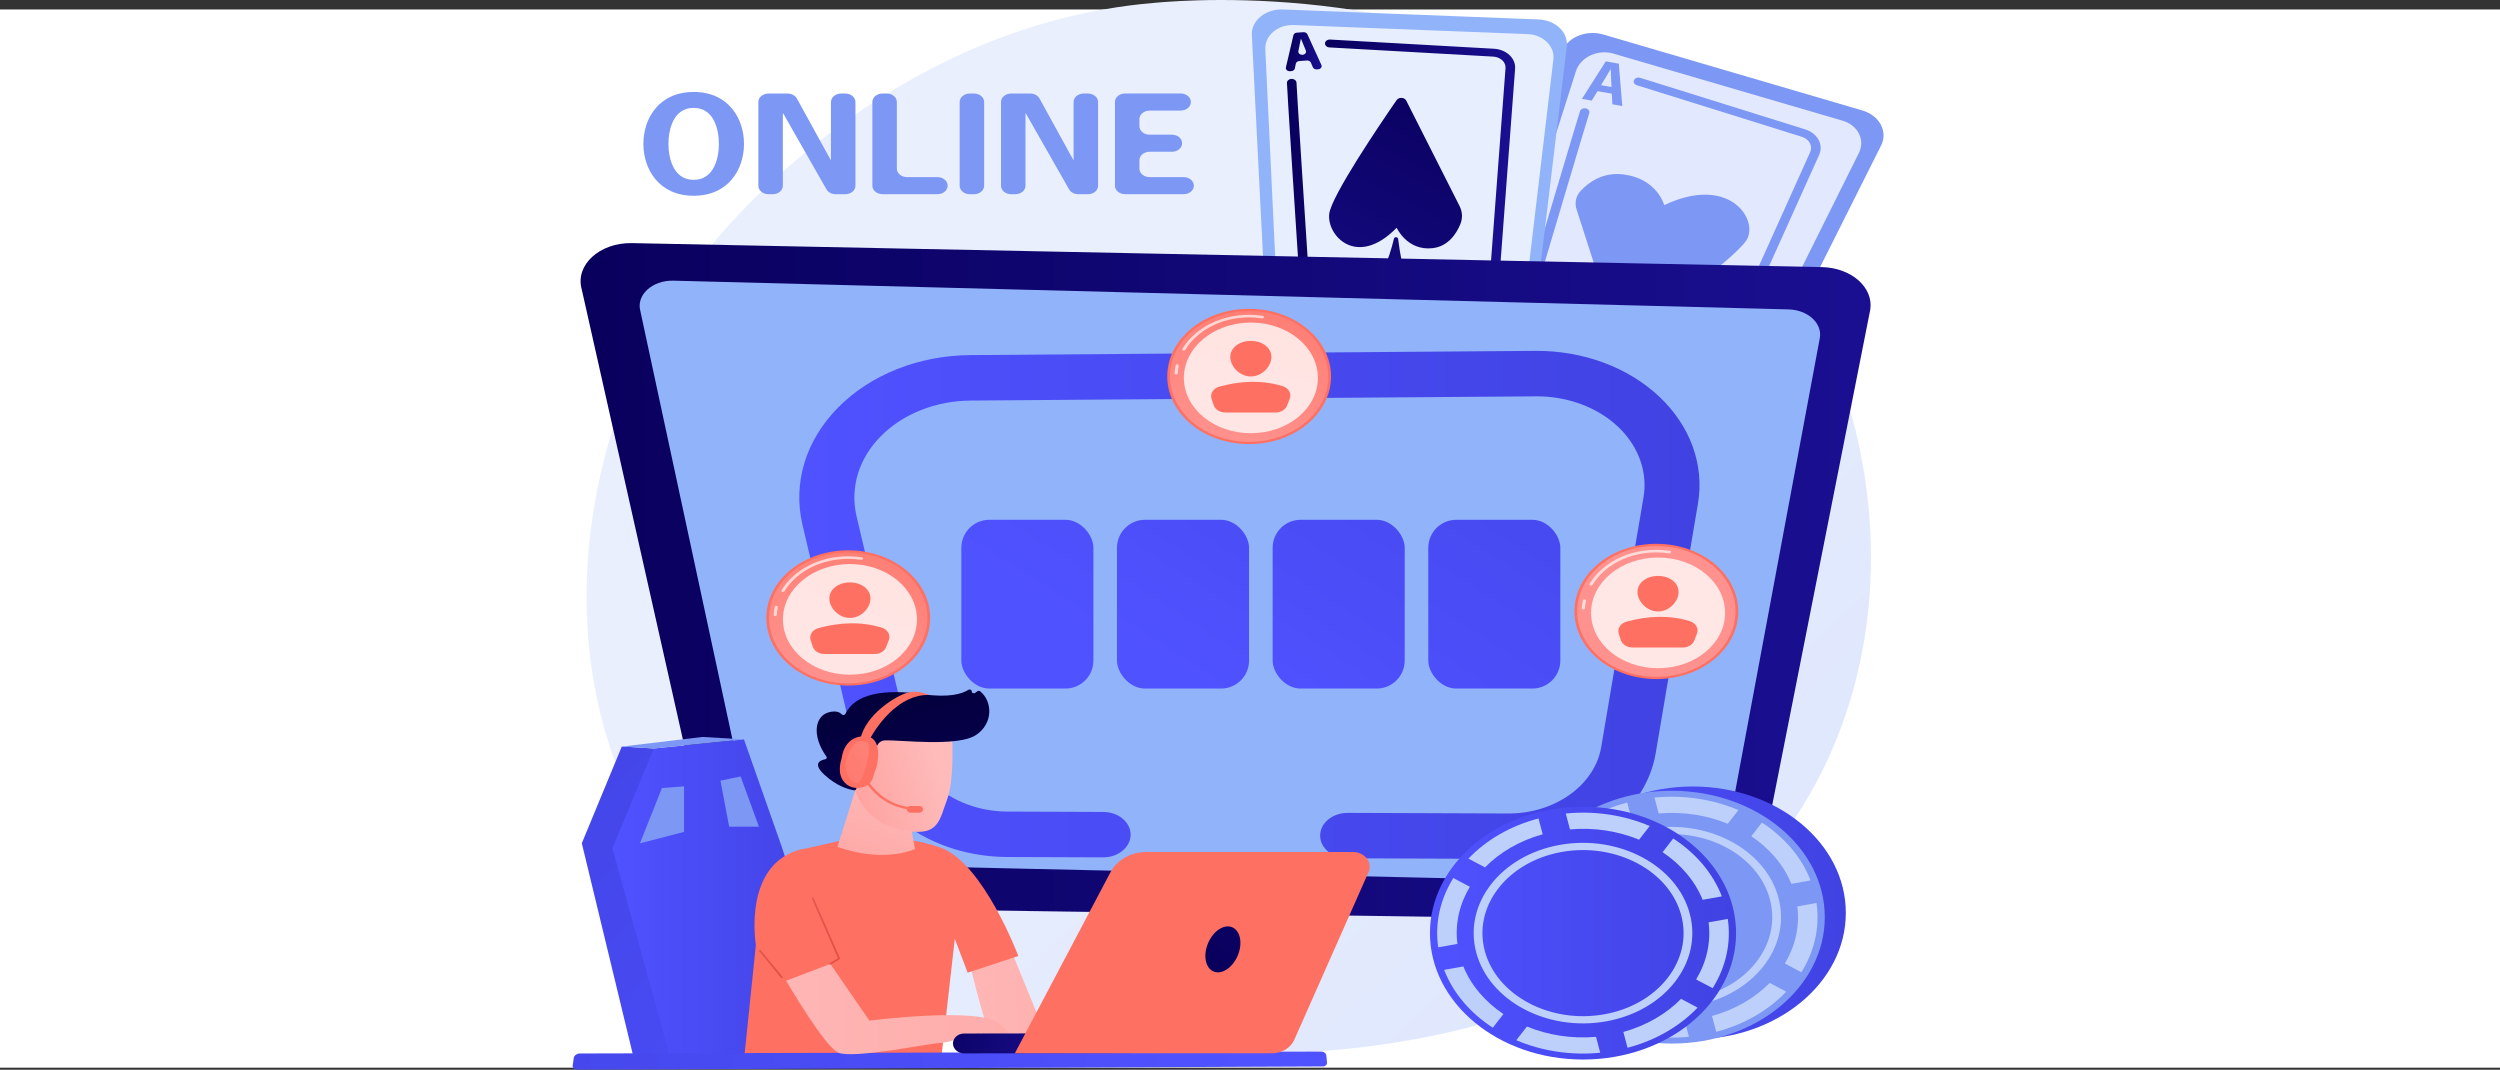 <?xml version="1.0" encoding="UTF-8"?>
<svg id="Capa_1" data-name="Capa 1" xmlns="http://www.w3.org/2000/svg" xmlns:xlink="http://www.w3.org/1999/xlink" viewBox="0 0 892 381.68">
  <rect x="0" y="0" width="892" height="381.68" fill="#333333" stroke="none"/>
  <defs>
    <style>
      .cls-1 {
        fill: url(#linear-gradient-75);
      }

      .cls-2 {
        fill: url(#linear-gradient-119);
      }

      .cls-3 {
        fill: url(#linear-gradient-2);
      }

      .cls-4 {
        fill: url(#linear-gradient-51);
      }

      .cls-5 {
        fill: url(#linear-gradient-138);
      }

      .cls-6, .cls-7, .cls-8 {
        fill: #fff;
      }

      .cls-9 {
        fill: url(#linear-gradient-168);
      }

      .cls-10 {
        fill: url(#linear-gradient-122);
      }

      .cls-11 {
        fill: url(#linear-gradient-17);
      }

      .cls-12 {
        fill: url(#linear-gradient-158);
      }

      .cls-13 {
        fill: url(#linear-gradient-157);
      }

      .cls-14 {
        fill: url(#linear-gradient-87);
      }

      .cls-15 {
        fill: url(#linear-gradient-150);
      }

      .cls-16 {
        fill: url(#linear-gradient-93);
      }

      .cls-17 {
        fill: url(#linear-gradient-92);
      }

      .cls-18 {
        fill: url(#linear-gradient-147);
      }

      .cls-19 {
        fill: url(#linear-gradient-80);
      }

      .cls-20 {
        fill: url(#linear-gradient-192);
      }

      .cls-21 {
        fill: url(#linear-gradient-188);
      }

      .cls-22 {
        fill: url(#linear-gradient-109);
      }

      .cls-23 {
        fill: url(#linear-gradient-43);
      }

      .cls-24 {
        fill: url(#linear-gradient-125);
      }

      .cls-25 {
        fill: url(#linear-gradient-133);
      }

      .cls-26 {
        fill: url(#linear-gradient-164);
      }

      .cls-27 {
        fill: url(#linear-gradient-151);
      }

      .cls-28 {
        fill: url(#linear-gradient-203);
      }

      .cls-29 {
        fill: url(#linear-gradient-174);
      }

      .cls-30 {
        fill: url(#linear-gradient-15);
      }

      .cls-31 {
        fill: url(#linear-gradient-173);
      }

      .cls-32 {
        fill: url(#linear-gradient-58);
      }

      .cls-33 {
        fill: url(#linear-gradient-202);
      }

      .cls-34 {
        fill: url(#linear-gradient-69);
      }

      .cls-35 {
        fill: url(#linear-gradient-81);
      }

      .cls-36 {
        fill: url(#linear-gradient-170);
      }

      .cls-37 {
        fill: url(#linear-gradient-18);
      }

      .cls-38 {
        fill: url(#linear-gradient-179);
      }

      .cls-7 {
        opacity: .67;
      }

      .cls-39 {
        fill: url(#linear-gradient-56);
      }

      .cls-40 {
        fill: url(#linear-gradient-167);
      }

      .cls-41 {
        fill: url(#linear-gradient-187);
      }

      .cls-42 {
        fill: url(#linear-gradient-40);
      }

      .cls-43 {
        fill: url(#linear-gradient-131);
      }

      .cls-44 {
        fill: url(#linear-gradient-52);
      }

      .cls-45 {
        fill: url(#linear-gradient-28);
      }

      .cls-46 {
        fill: url(#linear-gradient-186);
      }

      .cls-47 {
        fill: url(#linear-gradient-160);
      }

      .cls-48 {
        fill: url(#linear-gradient-14);
      }

      .cls-49 {
        fill: url(#linear-gradient-36);
      }

      .cls-50 {
        fill: url(#linear-gradient-78);
      }

      .cls-51 {
        fill: url(#linear-gradient-20);
      }

      .cls-52 {
        fill: url(#linear-gradient-6);
      }

      .cls-53 {
        fill: url(#linear-gradient-130);
      }

      .cls-54 {
        fill: url(#linear-gradient-53);
      }

      .cls-55 {
        fill: url(#linear-gradient-165);
      }

      .cls-56 {
        fill: url(#linear-gradient-91);
      }

      .cls-57 {
        fill: url(#linear-gradient-60);
      }

      .cls-58 {
        fill: url(#linear-gradient-108);
      }

      .cls-59 {
        fill: url(#linear-gradient-84);
      }

      .cls-60 {
        fill: url(#linear-gradient-199);
      }

      .cls-61 {
        fill: url(#linear-gradient-191);
      }

      .cls-62 {
        fill: url(#linear-gradient-136);
      }

      .cls-63 {
        fill: url(#linear-gradient-104);
      }

      .cls-64 {
        fill: url(#linear-gradient-128);
      }

      .cls-65 {
        fill: url(#linear-gradient-35);
      }

      .cls-66 {
        fill: url(#linear-gradient-48);
      }

      .cls-67 {
        fill: url(#linear-gradient-32);
      }

      .cls-68 {
        fill: url(#linear-gradient-120);
      }

      .cls-69 {
        fill: url(#linear-gradient-146);
      }

      .cls-70 {
        fill: url(#linear-gradient-201);
      }

      .cls-71 {
        fill: url(#linear-gradient-97);
      }

      .cls-72 {
        fill: url(#linear-gradient-185);
      }

      .cls-73 {
        fill: url(#linear-gradient-182);
      }

      .cls-74 {
        fill: url(#linear-gradient-11);
      }

      .cls-75 {
        fill: url(#linear-gradient-50);
      }

      .cls-76 {
        fill: url(#linear-gradient-106);
      }

      .cls-77 {
        fill: url(#linear-gradient-111);
      }

      .cls-78 {
        fill: url(#linear-gradient-169);
      }

      .cls-79 {
        fill: url(#linear-gradient-189);
      }

      .cls-80 {
        fill: url(#linear-gradient-63);
      }

      .cls-81 {
        fill: url(#linear-gradient-67);
      }

      .cls-82 {
        fill: url(#linear-gradient-148);
      }

      .cls-83 {
        fill: url(#linear-gradient-95);
      }

      .cls-84 {
        fill: url(#linear-gradient-86);
      }

      .cls-85 {
        fill: url(#linear-gradient-39);
      }

      .cls-86 {
        fill: url(#linear-gradient-141);
      }

      .cls-87 {
        fill: url(#linear-gradient-137);
      }

      .cls-88 {
        fill: url(#linear-gradient-156);
      }

      .cls-89 {
        fill: url(#linear-gradient-110);
      }

      .cls-90 {
        fill: url(#linear-gradient-124);
      }

      .cls-91 {
        fill: url(#linear-gradient-135);
      }

      .cls-92 {
        fill: url(#linear-gradient-10);
      }

      .cls-93 {
        fill: #91b3fa;
      }

      .cls-94 {
        fill: url(#linear-gradient-59);
      }

      .cls-95 {
        fill: url(#linear-gradient-143);
      }

      .cls-96 {
        fill: url(#linear-gradient-159);
      }

      .cls-97 {
        fill: url(#linear-gradient-171);
      }

      .cls-98 {
        fill: url(#linear-gradient-190);
      }

      .cls-99 {
        fill: url(#linear-gradient-117);
      }

      .cls-100 {
        fill: url(#linear-gradient-49);
      }

      .cls-101 {
        fill: url(#linear-gradient-37);
      }

      .cls-102 {
        fill: url(#linear-gradient-152);
      }

      .cls-103 {
        fill: url(#linear-gradient-82);
      }

      .cls-104 {
        fill: url(#linear-gradient-16);
      }

      .cls-105 {
        fill: url(#linear-gradient-161);
      }

      .cls-106 {
        fill: url(#linear-gradient-31);
      }

      .cls-107 {
        fill: url(#linear-gradient-85);
      }

      .cls-108 {
        fill: url(#linear-gradient-154);
      }

      .cls-109 {
        fill: url(#linear-gradient-127);
      }

      .cls-110 {
        fill: url(#linear-gradient-112);
      }

      .cls-111 {
        fill: #7d97f4;
      }

      .cls-112 {
        fill: url(#linear-gradient-61);
      }

      .cls-113 {
        fill: url(#linear-gradient-114);
      }

      .cls-114 {
        fill: url(#linear-gradient-68);
      }

      .cls-115 {
        fill: url(#linear-gradient-194);
      }

      .cls-116 {
        fill: url(#linear-gradient-103);
      }

      .cls-117 {
        fill: url(#linear-gradient-62);
      }

      .cls-118 {
        fill: url(#linear-gradient-107);
      }

      .cls-119 {
        fill: url(#linear-gradient-41);
      }

      .cls-120 {
        fill: url(#linear-gradient-76);
      }

      .cls-121 {
        fill: url(#linear-gradient-98);
      }

      .cls-122 {
        fill: url(#linear-gradient-21);
      }

      .cls-123 {
        fill: url(#linear-gradient-72);
      }

      .cls-124 {
        fill: url(#linear-gradient-25);
      }

      .cls-125 {
        fill: url(#linear-gradient-121);
      }

      .cls-126 {
        fill: url(#linear-gradient-89);
      }

      .cls-127 {
        fill: url(#linear-gradient-144);
      }

      .cls-128 {
        fill: url(#linear-gradient-5);
      }

      .cls-129 {
        fill: url(#linear-gradient-64);
      }

      .cls-130 {
        fill: url(#linear-gradient-198);
      }

      .cls-131 {
        fill: url(#linear-gradient-102);
      }

      .cls-132 {
        fill: url(#linear-gradient-184);
      }

      .cls-133 {
        fill: url(#linear-gradient-83);
      }

      .cls-134 {
        fill: url(#linear-gradient-54);
      }

      .cls-135 {
        fill: url(#linear-gradient-45);
      }

      .cls-136 {
        fill: url(#linear-gradient-113);
      }

      .cls-137 {
        fill: url(#linear-gradient-55);
      }

      .cls-138 {
        fill: url(#linear-gradient-175);
      }

      .cls-139 {
        fill: url(#linear-gradient-34);
      }

      .cls-140 {
        fill: url(#linear-gradient-118);
      }

      .cls-141 {
        fill: url(#linear-gradient-140);
      }

      .cls-142 {
        fill: url(#linear-gradient-65);
      }

      .cls-143 {
        fill: url(#linear-gradient-70);
      }

      .cls-144 {
        fill: url(#linear-gradient-195);
      }

      .cls-145 {
        fill: url(#linear-gradient-79);
      }

      .cls-146 {
        fill: url(#linear-gradient-153);
      }

      .cls-147 {
        fill: url(#linear-gradient-88);
      }

      .cls-148 {
        fill: url(#linear-gradient-7);
      }

      .cls-149 {
        fill: url(#linear-gradient-134);
      }

      .cls-150 {
        fill: url(#linear-gradient-149);
      }

      .cls-151 {
        fill: url(#linear-gradient-163);
      }

      .cls-152 {
        fill: url(#linear-gradient-197);
      }

      .cls-153 {
        fill: url(#linear-gradient-66);
      }

      .cls-154 {
        fill: url(#linear-gradient-96);
      }

      .cls-155 {
        fill: url(#linear-gradient-162);
      }

      .cls-156 {
        clip-path: url(#clippath);
        fill: none;
      }

      .cls-157 {
        fill: url(#linear-gradient-24);
      }

      .cls-158 {
        fill: url(#linear-gradient-73);
      }

      .cls-159 {
        fill: url(#linear-gradient-155);
      }

      .cls-160 {
        fill: url(#linear-gradient-139);
      }

      .cls-161 {
        fill: url(#linear-gradient-100);
      }

      .cls-162 {
        fill: url(#linear-gradient-105);
      }

      .cls-163 {
        fill: url(#linear-gradient-9);
      }

      .cls-164 {
        fill: url(#linear-gradient-129);
      }

      .cls-165 {
        fill: url(#linear-gradient-22);
      }

      .cls-166 {
        fill: url(#linear-gradient-74);
      }

      .cls-167 {
        fill: url(#linear-gradient-42);
      }

      .cls-168 {
        fill: url(#linear-gradient-99);
      }

      .cls-169 {
        fill: url(#linear-gradient-172);
      }

      .cls-170 {
        fill: url(#linear-gradient-200);
      }

      .cls-171 {
        fill: url(#linear-gradient-166);
      }

      .cls-172 {
        fill: url(#linear-gradient-196);
      }

      .cls-173 {
        fill: url(#linear-gradient-3);
      }

      .cls-174 {
        fill: url(#linear-gradient-123);
      }

      .cls-175 {
        fill: url(#linear-gradient);
      }

      .cls-176 {
        fill: url(#linear-gradient-181);
      }

      .cls-177 {
        fill: url(#linear-gradient-193);
      }

      .cls-178 {
        fill: url(#linear-gradient-177);
      }

      .cls-8 {
        opacity: .78;
      }

      .cls-179 {
        fill: url(#linear-gradient-176);
      }

      .cls-180 {
        fill: url(#linear-gradient-27);
      }

      .cls-181 {
        fill: url(#linear-gradient-116);
      }

      .cls-182 {
        fill: url(#linear-gradient-132);
      }

      .cls-183 {
        fill: url(#linear-gradient-33);
      }

      .cls-184 {
        fill: url(#linear-gradient-142);
      }

      .cls-185 {
        fill: url(#linear-gradient-38);
      }

      .cls-186 {
        fill: url(#linear-gradient-178);
      }

      .cls-187 {
        fill: url(#linear-gradient-94);
      }

      .cls-188 {
        fill: url(#linear-gradient-29);
      }

      .cls-189 {
        fill: url(#linear-gradient-30);
      }

      .cls-190 {
        fill: #bdd0fb;
      }

      .cls-191 {
        fill: url(#linear-gradient-126);
      }

      .cls-192 {
        fill: url(#linear-gradient-23);
      }

      .cls-193 {
        fill: url(#linear-gradient-19);
      }

      .cls-194 {
        fill: url(#linear-gradient-71);
      }

      .cls-195 {
        fill: url(#linear-gradient-4);
      }

      .cls-196 {
        fill: url(#linear-gradient-77);
      }

      .cls-197 {
        fill: url(#linear-gradient-115);
      }

      .cls-198 {
        fill: url(#linear-gradient-8);
      }

      .cls-199 {
        fill: url(#linear-gradient-90);
      }

      .cls-200 {
        fill: url(#linear-gradient-44);
      }

      .cls-201 {
        fill: url(#linear-gradient-57);
      }

      .cls-202 {
        fill: url(#linear-gradient-180);
      }

      .cls-203 {
        fill: url(#linear-gradient-47);
      }

      .cls-204 {
        fill: url(#linear-gradient-46);
      }

      .cls-205 {
        fill: url(#linear-gradient-145);
      }

      .cls-206 {
        fill: url(#linear-gradient-183);
      }

      .cls-207 {
        fill: url(#linear-gradient-12);
      }

      .cls-208 {
        fill: url(#linear-gradient-13);
      }

      .cls-209 {
        fill: url(#linear-gradient-26);
      }

      .cls-210 {
        fill: url(#linear-gradient-101);
      }
    </style>
    <linearGradient id="linear-gradient" x1="685.57" y1="463.46" x2="391.19" y2="150.08" gradientUnits="userSpaceOnUse">
      <stop offset="0" stop-color="#dae3fe"/>
      <stop offset="1" stop-color="#e9effd"/>
    </linearGradient>
    <linearGradient id="linear-gradient-2" x1="346.57" y1="-197.53" x2="389.11" y2="-89.28" gradientTransform="translate(194.36 108.73) rotate(11.44)" gradientUnits="userSpaceOnUse">
      <stop offset="0" stop-color="#fdf53f"/>
      <stop offset=".66" stop-color="#e57a58"/>
      <stop offset="1" stop-color="#d93c65"/>
    </linearGradient>
    <linearGradient id="linear-gradient-3" x1="476.81" y1="68.72" x2="545.03" y2="68.72" gradientTransform="translate(-2.24 -31.1) rotate(3.14)" gradientUnits="userSpaceOnUse">
      <stop offset="0" stop-color="#09005d"/>
      <stop offset="1" stop-color="#1a0f91"/>
    </linearGradient>
    <linearGradient id="linear-gradient-4" x1="464.05" y1="82.63" x2="532.15" y2="82.63" xlink:href="#linear-gradient-3"/>
    <linearGradient id="linear-gradient-5" x1="463.36" y1="24.06" x2="476.09" y2="24.06" xlink:href="#linear-gradient-3"/>
    <linearGradient id="linear-gradient-6" x1="533.91" y1="126.44" x2="546.7" y2="126.44" xlink:href="#linear-gradient-3"/>
    <linearGradient id="linear-gradient-7" x1="527.43" y1="31.01" x2="473.96" y2="150.79" xlink:href="#linear-gradient-3"/>
    <linearGradient id="linear-gradient-8" x1="539.43" y1="34.84" x2="485.74" y2="155.1" xlink:href="#linear-gradient-3"/>
    <linearGradient id="linear-gradient-9" x1="207.15" y1="207.63" x2="667.44" y2="207.63" gradientTransform="matrix(1,0,0,1,0,0)" xlink:href="#linear-gradient-3"/>
    <linearGradient id="linear-gradient-10" x1="285.18" y1="215.83" x2="606.4" y2="215.83" gradientUnits="userSpaceOnUse">
      <stop offset="0" stop-color="#4f52ff"/>
      <stop offset="1" stop-color="#4042e2"/>
    </linearGradient>
    <linearGradient id="linear-gradient-11" x1="368.06" y1="213.26" x2="476.29" y2="44.97" xlink:href="#linear-gradient-10"/>
    <linearGradient id="linear-gradient-12" x1="410.1" y1="234.23" x2="518.34" y2="65.94" xlink:href="#linear-gradient-10"/>
    <linearGradient id="linear-gradient-13" x1="452.15" y1="255.2" x2="560.39" y2="86.91" xlink:href="#linear-gradient-10"/>
    <linearGradient id="linear-gradient-14" x1="494.2" y1="276.17" x2="602.44" y2="107.88" xlink:href="#linear-gradient-10"/>
    <linearGradient id="linear-gradient-15" x1="442.65" y1="-74.29" x2="444.04" y2="20.9" gradientUnits="userSpaceOnUse">
      <stop offset="0" stop-color="#ff928e"/>
      <stop offset="1" stop-color="#fe7062"/>
    </linearGradient>
    <linearGradient id="linear-gradient-16" x1="439.16" y1="161.51" x2="460.43" y2="73" xlink:href="#linear-gradient-15"/>
    <linearGradient id="linear-gradient-17" x1="443.35" y1="-74.3" x2="444.74" y2="20.9" xlink:href="#linear-gradient-15"/>
    <linearGradient id="linear-gradient-18" x1="443.11" y1="-74.7" x2="444.5" y2="20.68" xlink:href="#linear-gradient-15"/>
    <linearGradient id="linear-gradient-19" x1="298.37" y1="-72.55" x2="299.76" y2="22.64" xlink:href="#linear-gradient-15"/>
    <linearGradient id="linear-gradient-20" x1="291.76" y1="249.04" x2="327.99" y2="154.01" xlink:href="#linear-gradient-15"/>
    <linearGradient id="linear-gradient-21" x1="299.07" y1="-72.56" x2="300.46" y2="22.63" xlink:href="#linear-gradient-15"/>
    <linearGradient id="linear-gradient-22" x1="298.83" y1="-73.13" x2="300.22" y2="22.25" xlink:href="#linear-gradient-15"/>
    <linearGradient id="linear-gradient-23" x1="586.69" y1="-76.03" x2="588.08" y2="19.17" xlink:href="#linear-gradient-15"/>
    <linearGradient id="linear-gradient-24" x1="613.91" y1="170.31" x2="628.72" y2="139.4" xlink:href="#linear-gradient-15"/>
    <linearGradient id="linear-gradient-25" x1="587.39" y1="-76.04" x2="588.78" y2="19.16" xlink:href="#linear-gradient-15"/>
    <linearGradient id="linear-gradient-26" x1="587.14" y1="-76.61" x2="588.54" y2="18.77" xlink:href="#linear-gradient-15"/>
    <linearGradient id="linear-gradient-27" x1="357.69" y1="435.79" x2="142.75" y2="245.67" xlink:href="#linear-gradient-10"/>
    <linearGradient id="linear-gradient-28" x1="218.5" y1="319.95" x2="301.57" y2="319.95" xlink:href="#linear-gradient-10"/>
    <linearGradient id="linear-gradient-29" x1="307.35" y1="357.41" x2="609.66" y2="352.37" gradientUnits="userSpaceOnUse">
      <stop offset="0" stop-color="#febbba"/>
      <stop offset="1" stop-color="#ff928e"/>
    </linearGradient>
    <linearGradient id="linear-gradient-30" x1="418.49" y1="279.83" x2="375.72" y2="303.87" xlink:href="#linear-gradient-15"/>
    <linearGradient id="linear-gradient-31" x1="263" y1="920.58" x2="243.39" y2="1005.3" gradientTransform="translate(207.16 -675.62) rotate(9)" xlink:href="#linear-gradient-29"/>
    <linearGradient id="linear-gradient-32" x1="623.09" y1="1238.81" x2="579.03" y2="1272.52" gradientTransform="translate(178.93 -1104.41) rotate(20.24)" xlink:href="#linear-gradient-29"/>
    <linearGradient id="linear-gradient-33" x1="594.98" y1="1216.71" x2="629.7" y2="1261.4" gradientTransform="translate(178.93 -1104.41) rotate(20.24)" gradientUnits="userSpaceOnUse">
      <stop offset="0" stop-color="#020039"/>
      <stop offset="1" stop-color="#090056"/>
    </linearGradient>
    <linearGradient id="linear-gradient-34" x1="617.65" y1="1232.43" x2="573.51" y2="1266.21" gradientTransform="translate(178.93 -1104.41) rotate(20.24)" xlink:href="#linear-gradient-29"/>
    <linearGradient id="linear-gradient-35" x1="355.2" y1="215.66" x2="338.22" y2="244.57" xlink:href="#linear-gradient-15"/>
    <linearGradient id="linear-gradient-36" x1="377.91" y1="201.06" x2="355.98" y2="238.41" xlink:href="#linear-gradient-15"/>
    <linearGradient id="linear-gradient-37" x1="377.91" y1="201.06" x2="355.98" y2="238.41" xlink:href="#linear-gradient-15"/>
    <clipPath id="clippath">
      <path class="cls-101" d="m329.27,288.77c0,.64-.63,1.15-1.4,1.15h-2.91c-.77,0-1.4-.52-1.4-1.15v-.05c0-.64.63-1.15,1.4-1.15h2.91c.77,0,1.4.52,1.4,1.15v.05Z"/>
    </clipPath>
    <linearGradient id="linear-gradient-38" x1="370.77" y1="208.8" x2="351" y2="242.47" xlink:href="#linear-gradient-15"/>
    <linearGradient id="linear-gradient-39" x1="370.58" y1="208.75" x2="350.83" y2="242.39" xlink:href="#linear-gradient-15"/>
    <linearGradient id="linear-gradient-40" x1="370.61" y1="208.76" x2="350.85" y2="242.4" xlink:href="#linear-gradient-15"/>
    <linearGradient id="linear-gradient-41" x1="370.63" y1="208.77" x2="350.88" y2="242.41" xlink:href="#linear-gradient-15"/>
    <linearGradient id="linear-gradient-42" x1="370.66" y1="208.78" x2="350.91" y2="242.43" xlink:href="#linear-gradient-15"/>
    <linearGradient id="linear-gradient-43" x1="370.69" y1="208.8" x2="350.94" y2="242.44" xlink:href="#linear-gradient-15"/>
    <linearGradient id="linear-gradient-44" x1="370.72" y1="208.81" x2="350.97" y2="242.45" xlink:href="#linear-gradient-15"/>
    <linearGradient id="linear-gradient-45" x1="370.75" y1="208.82" x2="351" y2="242.47" xlink:href="#linear-gradient-15"/>
    <linearGradient id="linear-gradient-46" x1="370.78" y1="208.83" x2="351.02" y2="242.48" xlink:href="#linear-gradient-15"/>
    <linearGradient id="linear-gradient-47" x1="370.81" y1="208.85" x2="351.05" y2="242.49" xlink:href="#linear-gradient-15"/>
    <linearGradient id="linear-gradient-48" x1="370.84" y1="208.86" x2="351.08" y2="242.51" xlink:href="#linear-gradient-15"/>
    <linearGradient id="linear-gradient-49" x1="370.87" y1="208.88" x2="351.11" y2="242.52" xlink:href="#linear-gradient-15"/>
    <linearGradient id="linear-gradient-50" x1="370.9" y1="208.89" x2="351.14" y2="242.53" xlink:href="#linear-gradient-15"/>
    <linearGradient id="linear-gradient-51" x1="370.92" y1="208.9" x2="351.17" y2="242.55" xlink:href="#linear-gradient-15"/>
    <linearGradient id="linear-gradient-52" x1="370.95" y1="208.91" x2="351.2" y2="242.56" xlink:href="#linear-gradient-15"/>
    <linearGradient id="linear-gradient-53" x1="370.98" y1="208.93" x2="351.23" y2="242.57" xlink:href="#linear-gradient-15"/>
    <linearGradient id="linear-gradient-54" x1="371.01" y1="208.94" x2="351.26" y2="242.59" xlink:href="#linear-gradient-15"/>
    <linearGradient id="linear-gradient-55" x1="371.04" y1="208.95" x2="351.29" y2="242.6" xlink:href="#linear-gradient-15"/>
    <linearGradient id="linear-gradient-56" x1="371.07" y1="208.97" x2="351.31" y2="242.61" xlink:href="#linear-gradient-15"/>
    <linearGradient id="linear-gradient-57" x1="371.1" y1="208.98" x2="351.34" y2="242.62" xlink:href="#linear-gradient-15"/>
    <linearGradient id="linear-gradient-58" x1="371.13" y1="208.99" x2="351.37" y2="242.64" xlink:href="#linear-gradient-15"/>
    <linearGradient id="linear-gradient-59" x1="371.16" y1="209.01" x2="351.4" y2="242.65" xlink:href="#linear-gradient-15"/>
    <linearGradient id="linear-gradient-60" x1="371.19" y1="209.02" x2="351.43" y2="242.66" xlink:href="#linear-gradient-15"/>
    <linearGradient id="linear-gradient-61" x1="371.21" y1="209.03" x2="351.46" y2="242.68" xlink:href="#linear-gradient-15"/>
    <linearGradient id="linear-gradient-62" x1="371.24" y1="209.05" x2="351.49" y2="242.69" xlink:href="#linear-gradient-15"/>
    <linearGradient id="linear-gradient-63" x1="371.27" y1="209.06" x2="351.52" y2="242.7" xlink:href="#linear-gradient-15"/>
    <linearGradient id="linear-gradient-64" x1="371.3" y1="209.07" x2="351.55" y2="242.72" xlink:href="#linear-gradient-15"/>
    <linearGradient id="linear-gradient-65" x1="371.33" y1="209.09" x2="351.58" y2="242.73" xlink:href="#linear-gradient-15"/>
    <linearGradient id="linear-gradient-66" x1="371.36" y1="209.1" x2="351.6" y2="242.74" xlink:href="#linear-gradient-15"/>
    <linearGradient id="linear-gradient-67" x1="371.39" y1="209.11" x2="351.63" y2="242.76" xlink:href="#linear-gradient-15"/>
    <linearGradient id="linear-gradient-68" x1="371.42" y1="209.13" x2="351.66" y2="242.77" xlink:href="#linear-gradient-15"/>
    <linearGradient id="linear-gradient-69" x1="371.45" y1="209.14" x2="351.69" y2="242.78" xlink:href="#linear-gradient-15"/>
    <linearGradient id="linear-gradient-70" x1="371.47" y1="209.15" x2="351.72" y2="242.8" xlink:href="#linear-gradient-15"/>
    <linearGradient id="linear-gradient-71" x1="371.5" y1="209.17" x2="351.75" y2="242.81" xlink:href="#linear-gradient-15"/>
    <linearGradient id="linear-gradient-72" x1="371.53" y1="209.18" x2="351.78" y2="242.82" xlink:href="#linear-gradient-15"/>
    <linearGradient id="linear-gradient-73" x1="371.56" y1="209.19" x2="351.81" y2="242.84" xlink:href="#linear-gradient-15"/>
    <linearGradient id="linear-gradient-74" x1="371.59" y1="209.21" x2="351.84" y2="242.85" xlink:href="#linear-gradient-15"/>
    <linearGradient id="linear-gradient-75" x1="371.62" y1="209.22" x2="351.87" y2="242.86" xlink:href="#linear-gradient-15"/>
    <linearGradient id="linear-gradient-76" x1="371.65" y1="209.23" x2="351.89" y2="242.88" xlink:href="#linear-gradient-15"/>
    <linearGradient id="linear-gradient-77" x1="371.68" y1="209.25" x2="351.92" y2="242.89" xlink:href="#linear-gradient-15"/>
    <linearGradient id="linear-gradient-78" x1="371.71" y1="209.26" x2="351.95" y2="242.9" xlink:href="#linear-gradient-15"/>
    <linearGradient id="linear-gradient-79" x1="371.74" y1="209.27" x2="351.98" y2="242.92" xlink:href="#linear-gradient-15"/>
    <linearGradient id="linear-gradient-80" x1="371.76" y1="209.29" x2="352.01" y2="242.93" xlink:href="#linear-gradient-15"/>
    <linearGradient id="linear-gradient-81" x1="371.79" y1="209.3" x2="352.04" y2="242.94" xlink:href="#linear-gradient-15"/>
    <linearGradient id="linear-gradient-82" x1="371.82" y1="209.31" x2="352.07" y2="242.96" xlink:href="#linear-gradient-15"/>
    <linearGradient id="linear-gradient-83" x1="371.85" y1="209.33" x2="352.1" y2="242.97" xlink:href="#linear-gradient-15"/>
    <linearGradient id="linear-gradient-84" x1="371.88" y1="209.34" x2="352.13" y2="242.98" xlink:href="#linear-gradient-15"/>
    <linearGradient id="linear-gradient-85" x1="371.91" y1="209.35" x2="352.16" y2="243" xlink:href="#linear-gradient-15"/>
    <linearGradient id="linear-gradient-86" x1="371.94" y1="209.37" x2="352.18" y2="243.01" xlink:href="#linear-gradient-15"/>
    <linearGradient id="linear-gradient-87" x1="371.97" y1="209.38" x2="352.21" y2="243.02" xlink:href="#linear-gradient-15"/>
    <linearGradient id="linear-gradient-88" x1="372" y1="209.39" x2="352.24" y2="243.04" xlink:href="#linear-gradient-15"/>
    <linearGradient id="linear-gradient-89" x1="372.03" y1="209.4" x2="352.27" y2="243.05" xlink:href="#linear-gradient-15"/>
    <linearGradient id="linear-gradient-90" x1="372.05" y1="209.42" x2="352.3" y2="243.06" xlink:href="#linear-gradient-15"/>
    <linearGradient id="linear-gradient-91" x1="372.08" y1="209.43" x2="352.33" y2="243.08" xlink:href="#linear-gradient-15"/>
    <linearGradient id="linear-gradient-92" x1="372.11" y1="209.44" x2="352.36" y2="243.09" xlink:href="#linear-gradient-15"/>
    <linearGradient id="linear-gradient-93" x1="372.14" y1="209.46" x2="352.39" y2="243.1" xlink:href="#linear-gradient-15"/>
    <linearGradient id="linear-gradient-94" x1="372.17" y1="209.47" x2="352.42" y2="243.12" xlink:href="#linear-gradient-15"/>
    <linearGradient id="linear-gradient-95" x1="372.2" y1="209.48" x2="352.45" y2="243.13" xlink:href="#linear-gradient-15"/>
    <linearGradient id="linear-gradient-96" x1="372.23" y1="209.5" x2="352.47" y2="243.14" xlink:href="#linear-gradient-15"/>
    <linearGradient id="linear-gradient-97" x1="372.26" y1="209.51" x2="352.5" y2="243.15" xlink:href="#linear-gradient-15"/>
    <linearGradient id="linear-gradient-98" x1="372.29" y1="209.52" x2="352.53" y2="243.17" xlink:href="#linear-gradient-15"/>
    <linearGradient id="linear-gradient-99" x1="372.32" y1="209.54" x2="352.56" y2="243.18" xlink:href="#linear-gradient-15"/>
    <linearGradient id="linear-gradient-100" x1="372.34" y1="209.55" x2="352.59" y2="243.19" xlink:href="#linear-gradient-15"/>
    <linearGradient id="linear-gradient-101" x1="372.37" y1="209.56" x2="352.62" y2="243.21" xlink:href="#linear-gradient-15"/>
    <linearGradient id="linear-gradient-102" x1="372.4" y1="209.58" x2="352.65" y2="243.22" xlink:href="#linear-gradient-15"/>
    <linearGradient id="linear-gradient-103" x1="372.43" y1="209.59" x2="352.68" y2="243.23" xlink:href="#linear-gradient-15"/>
    <linearGradient id="linear-gradient-104" x1="372.46" y1="209.6" x2="352.71" y2="243.25" xlink:href="#linear-gradient-15"/>
    <linearGradient id="linear-gradient-105" x1="372.49" y1="209.62" x2="352.74" y2="243.26" xlink:href="#linear-gradient-15"/>
    <linearGradient id="linear-gradient-106" x1="372.52" y1="209.63" x2="352.76" y2="243.27" xlink:href="#linear-gradient-15"/>
    <linearGradient id="linear-gradient-107" x1="372.55" y1="209.64" x2="352.79" y2="243.29" xlink:href="#linear-gradient-15"/>
    <linearGradient id="linear-gradient-108" x1="372.58" y1="209.66" x2="352.82" y2="243.3" xlink:href="#linear-gradient-15"/>
    <linearGradient id="linear-gradient-109" x1="372.61" y1="209.67" x2="352.85" y2="243.31" xlink:href="#linear-gradient-15"/>
    <linearGradient id="linear-gradient-110" x1="372.63" y1="209.68" x2="352.88" y2="243.33" xlink:href="#linear-gradient-15"/>
    <linearGradient id="linear-gradient-111" x1="372.66" y1="209.7" x2="352.91" y2="243.34" xlink:href="#linear-gradient-15"/>
    <linearGradient id="linear-gradient-112" x1="372.69" y1="209.71" x2="352.94" y2="243.35" xlink:href="#linear-gradient-15"/>
    <linearGradient id="linear-gradient-113" x1="372.72" y1="209.72" x2="352.97" y2="243.37" xlink:href="#linear-gradient-15"/>
    <linearGradient id="linear-gradient-114" x1="372.75" y1="209.74" x2="353" y2="243.38" xlink:href="#linear-gradient-15"/>
    <linearGradient id="linear-gradient-115" x1="372.78" y1="209.75" x2="353.03" y2="243.39" xlink:href="#linear-gradient-15"/>
    <linearGradient id="linear-gradient-116" x1="372.81" y1="209.76" x2="353.05" y2="243.41" xlink:href="#linear-gradient-15"/>
    <linearGradient id="linear-gradient-117" x1="372.84" y1="209.78" x2="353.08" y2="243.42" xlink:href="#linear-gradient-15"/>
    <linearGradient id="linear-gradient-118" x1="372.87" y1="209.79" x2="353.11" y2="243.43" xlink:href="#linear-gradient-15"/>
    <linearGradient id="linear-gradient-119" x1="372.9" y1="209.8" x2="353.14" y2="243.45" xlink:href="#linear-gradient-15"/>
    <linearGradient id="linear-gradient-120" x1="372.92" y1="209.82" x2="353.17" y2="243.46" xlink:href="#linear-gradient-15"/>
    <linearGradient id="linear-gradient-121" x1="372.95" y1="209.83" x2="353.2" y2="243.47" xlink:href="#linear-gradient-15"/>
    <linearGradient id="linear-gradient-122" x1="372.98" y1="209.84" x2="353.23" y2="243.49" xlink:href="#linear-gradient-15"/>
    <linearGradient id="linear-gradient-123" x1="373.01" y1="209.86" x2="353.26" y2="243.5" xlink:href="#linear-gradient-15"/>
    <linearGradient id="linear-gradient-124" x1="373.04" y1="209.87" x2="353.29" y2="243.51" xlink:href="#linear-gradient-15"/>
    <linearGradient id="linear-gradient-125" x1="373.07" y1="209.88" x2="353.32" y2="243.53" xlink:href="#linear-gradient-15"/>
    <linearGradient id="linear-gradient-126" x1="373.1" y1="209.9" x2="353.34" y2="243.54" xlink:href="#linear-gradient-15"/>
    <linearGradient id="linear-gradient-127" x1="373.13" y1="209.91" x2="353.37" y2="243.55" xlink:href="#linear-gradient-15"/>
    <linearGradient id="linear-gradient-128" x1="373.16" y1="209.92" x2="353.4" y2="243.57" xlink:href="#linear-gradient-15"/>
    <linearGradient id="linear-gradient-129" x1="373.19" y1="209.93" x2="353.43" y2="243.58" xlink:href="#linear-gradient-15"/>
    <linearGradient id="linear-gradient-130" x1="373.21" y1="209.95" x2="353.46" y2="243.59" xlink:href="#linear-gradient-15"/>
    <linearGradient id="linear-gradient-131" x1="373.24" y1="209.96" x2="353.49" y2="243.61" xlink:href="#linear-gradient-15"/>
    <linearGradient id="linear-gradient-132" x1="373.27" y1="209.97" x2="353.52" y2="243.62" xlink:href="#linear-gradient-15"/>
    <linearGradient id="linear-gradient-133" x1="373.3" y1="209.99" x2="353.55" y2="243.63" xlink:href="#linear-gradient-15"/>
    <linearGradient id="linear-gradient-134" x1="373.33" y1="210" x2="353.58" y2="243.65" xlink:href="#linear-gradient-15"/>
    <linearGradient id="linear-gradient-135" x1="373.36" y1="210.01" x2="353.61" y2="243.66" xlink:href="#linear-gradient-15"/>
    <linearGradient id="linear-gradient-136" x1="373.39" y1="210.03" x2="353.63" y2="243.67" xlink:href="#linear-gradient-15"/>
    <linearGradient id="linear-gradient-137" x1="373.42" y1="210.04" x2="353.66" y2="243.68" xlink:href="#linear-gradient-15"/>
    <linearGradient id="linear-gradient-138" x1="373.45" y1="210.05" x2="353.69" y2="243.7" xlink:href="#linear-gradient-15"/>
    <linearGradient id="linear-gradient-139" x1="373.48" y1="210.07" x2="353.72" y2="243.71" xlink:href="#linear-gradient-15"/>
    <linearGradient id="linear-gradient-140" x1="373.5" y1="210.08" x2="353.75" y2="243.72" xlink:href="#linear-gradient-15"/>
    <linearGradient id="linear-gradient-141" x1="373.53" y1="210.09" x2="353.78" y2="243.74" xlink:href="#linear-gradient-15"/>
    <linearGradient id="linear-gradient-142" x1="373.56" y1="210.11" x2="353.81" y2="243.75" xlink:href="#linear-gradient-15"/>
    <linearGradient id="linear-gradient-143" x1="373.59" y1="210.12" x2="353.84" y2="243.76" xlink:href="#linear-gradient-15"/>
    <linearGradient id="linear-gradient-144" x1="373.62" y1="210.13" x2="353.87" y2="243.78" xlink:href="#linear-gradient-15"/>
    <linearGradient id="linear-gradient-145" x1="373.65" y1="210.15" x2="353.9" y2="243.79" xlink:href="#linear-gradient-15"/>
    <linearGradient id="linear-gradient-146" x1="373.68" y1="210.16" x2="353.92" y2="243.8" xlink:href="#linear-gradient-15"/>
    <linearGradient id="linear-gradient-147" x1="373.71" y1="210.17" x2="353.95" y2="243.82" xlink:href="#linear-gradient-15"/>
    <linearGradient id="linear-gradient-148" x1="373.74" y1="210.19" x2="353.98" y2="243.83" xlink:href="#linear-gradient-15"/>
    <linearGradient id="linear-gradient-149" x1="373.77" y1="210.2" x2="354.01" y2="243.84" xlink:href="#linear-gradient-15"/>
    <linearGradient id="linear-gradient-150" x1="373.79" y1="210.21" x2="354.04" y2="243.86" xlink:href="#linear-gradient-15"/>
    <linearGradient id="linear-gradient-151" x1="373.82" y1="210.23" x2="354.07" y2="243.87" xlink:href="#linear-gradient-15"/>
    <linearGradient id="linear-gradient-152" x1="373.85" y1="210.24" x2="354.1" y2="243.88" xlink:href="#linear-gradient-15"/>
    <linearGradient id="linear-gradient-153" x1="373.88" y1="210.25" x2="354.13" y2="243.9" xlink:href="#linear-gradient-15"/>
    <linearGradient id="linear-gradient-154" x1="373.91" y1="210.27" x2="354.16" y2="243.91" xlink:href="#linear-gradient-15"/>
    <linearGradient id="linear-gradient-155" x1="373.94" y1="210.28" x2="354.18" y2="243.92" xlink:href="#linear-gradient-15"/>
    <linearGradient id="linear-gradient-156" x1="373.97" y1="210.29" x2="354.21" y2="243.94" xlink:href="#linear-gradient-15"/>
    <linearGradient id="linear-gradient-157" x1="374" y1="210.31" x2="354.24" y2="243.95" xlink:href="#linear-gradient-15"/>
    <linearGradient id="linear-gradient-158" x1="374.03" y1="210.32" x2="354.27" y2="243.96" xlink:href="#linear-gradient-15"/>
    <linearGradient id="linear-gradient-159" x1="374.05" y1="210.33" x2="354.3" y2="243.98" xlink:href="#linear-gradient-15"/>
    <linearGradient id="linear-gradient-160" x1="374.08" y1="210.35" x2="354.33" y2="243.99" xlink:href="#linear-gradient-15"/>
    <linearGradient id="linear-gradient-161" x1="374.11" y1="210.36" x2="354.36" y2="244" xlink:href="#linear-gradient-15"/>
    <linearGradient id="linear-gradient-162" x1="374.14" y1="210.37" x2="354.39" y2="244.02" xlink:href="#linear-gradient-15"/>
    <linearGradient id="linear-gradient-163" x1="374.17" y1="210.39" x2="354.42" y2="244.03" xlink:href="#linear-gradient-15"/>
    <linearGradient id="linear-gradient-164" x1="374.2" y1="210.4" x2="354.45" y2="244.04" xlink:href="#linear-gradient-15"/>
    <linearGradient id="linear-gradient-165" x1="374.23" y1="210.41" x2="354.47" y2="244.06" xlink:href="#linear-gradient-15"/>
    <linearGradient id="linear-gradient-166" x1="374.26" y1="210.43" x2="354.5" y2="244.07" xlink:href="#linear-gradient-15"/>
    <linearGradient id="linear-gradient-167" x1="374.29" y1="210.44" x2="354.53" y2="244.08" xlink:href="#linear-gradient-15"/>
    <linearGradient id="linear-gradient-168" x1="374.32" y1="210.45" x2="354.56" y2="244.1" xlink:href="#linear-gradient-15"/>
    <linearGradient id="linear-gradient-169" x1="374.35" y1="210.46" x2="354.59" y2="244.11" xlink:href="#linear-gradient-15"/>
    <linearGradient id="linear-gradient-170" x1="374.37" y1="210.48" x2="354.62" y2="244.12" xlink:href="#linear-gradient-15"/>
    <linearGradient id="linear-gradient-171" x1="374.4" y1="210.49" x2="354.65" y2="244.14" xlink:href="#linear-gradient-15"/>
    <linearGradient id="linear-gradient-172" x1="374.43" y1="210.5" x2="354.68" y2="244.15" xlink:href="#linear-gradient-15"/>
    <linearGradient id="linear-gradient-173" x1="374.46" y1="210.52" x2="354.71" y2="244.16" xlink:href="#linear-gradient-15"/>
    <linearGradient id="linear-gradient-174" x1="374.49" y1="210.53" x2="354.74" y2="244.17" xlink:href="#linear-gradient-15"/>
    <linearGradient id="linear-gradient-175" x1="374.52" y1="210.54" x2="354.76" y2="244.19" xlink:href="#linear-gradient-15"/>
    <linearGradient id="linear-gradient-176" x1="374.55" y1="210.56" x2="354.79" y2="244.2" xlink:href="#linear-gradient-15"/>
    <linearGradient id="linear-gradient-177" x1="374.58" y1="210.57" x2="354.82" y2="244.21" xlink:href="#linear-gradient-15"/>
    <linearGradient id="linear-gradient-178" x1="374.61" y1="210.58" x2="354.85" y2="244.23" xlink:href="#linear-gradient-15"/>
    <linearGradient id="linear-gradient-179" x1="374.63" y1="210.6" x2="354.88" y2="244.24" xlink:href="#linear-gradient-15"/>
    <linearGradient id="linear-gradient-180" x1="374.66" y1="210.61" x2="354.91" y2="244.25" xlink:href="#linear-gradient-15"/>
    <linearGradient id="linear-gradient-181" x1="374.69" y1="210.62" x2="354.94" y2="244.27" xlink:href="#linear-gradient-15"/>
    <linearGradient id="linear-gradient-182" x1="374.72" y1="210.64" x2="354.97" y2="244.28" xlink:href="#linear-gradient-15"/>
    <linearGradient id="linear-gradient-183" x1="374.75" y1="210.65" x2="355" y2="244.29" xlink:href="#linear-gradient-15"/>
    <linearGradient id="linear-gradient-184" x1="374.78" y1="210.66" x2="355.03" y2="244.31" xlink:href="#linear-gradient-15"/>
    <linearGradient id="linear-gradient-185" x1="374.81" y1="210.68" x2="355.05" y2="244.32" xlink:href="#linear-gradient-15"/>
    <linearGradient id="linear-gradient-186" x1="374.84" y1="210.69" x2="355.08" y2="244.33" xlink:href="#linear-gradient-15"/>
    <linearGradient id="linear-gradient-187" x1="374.87" y1="210.7" x2="355.11" y2="244.35" xlink:href="#linear-gradient-15"/>
    <linearGradient id="linear-gradient-188" x1="374.9" y1="210.72" x2="355.14" y2="244.36" xlink:href="#linear-gradient-15"/>
    <linearGradient id="linear-gradient-189" x1="374.92" y1="210.73" x2="355.17" y2="244.37" xlink:href="#linear-gradient-15"/>
    <linearGradient id="linear-gradient-190" x1="374.98" y1="210.76" x2="355.23" y2="244.4" xlink:href="#linear-gradient-15"/>
    <linearGradient id="linear-gradient-191" x1="374.69" y1="210.51" x2="354.92" y2="244.17" xlink:href="#linear-gradient-15"/>
    <linearGradient id="linear-gradient-192" x1="355.38" y1="193.35" x2="333.85" y2="230.01" xlink:href="#linear-gradient-15"/>
    <linearGradient id="linear-gradient-193" x1="351.56" y1="195.46" x2="331.04" y2="230.4" xlink:href="#linear-gradient-15"/>
    <linearGradient id="linear-gradient-194" x1="342.91" y1="250.3" x2="282.03" y2="286.15" xlink:href="#linear-gradient-15"/>
    <linearGradient id="linear-gradient-195" x1="450.26" y1="376.95" x2="46.56" y2="381.49" xlink:href="#linear-gradient-10"/>
    <linearGradient id="linear-gradient-196" x1="233.81" y1="361.13" x2="601.41" y2="355" xlink:href="#linear-gradient-29"/>
    <linearGradient id="linear-gradient-197" x1="304.49" y1="357.03" x2="278.47" y2="300.2" gradientUnits="userSpaceOnUse">
      <stop offset="0" stop-color="#e1473d"/>
      <stop offset="1" stop-color="#e9605a"/>
    </linearGradient>
    <linearGradient id="linear-gradient-198" x1="284.79" y1="365.23" x2="258.02" y2="306.76" xlink:href="#linear-gradient-197"/>
    <linearGradient id="linear-gradient-199" x1="-4097.82" y1="282.74" x2="-4147.43" y2="296.33" gradientTransform="translate(-3746.77 -126.13) rotate(-177.17) scale(1 -1)" xlink:href="#linear-gradient-3"/>
    <linearGradient id="linear-gradient-200" x1="419.31" y1="-74.64" x2="420.7" y2="20.71" xlink:href="#linear-gradient-15"/>
    <linearGradient id="linear-gradient-201" x1="431.6" y1="344.36" x2="533.18" y2="222.91" gradientTransform="translate(578.02 -195.16) rotate(67.04)" xlink:href="#linear-gradient-3"/>
    <linearGradient id="linear-gradient-202" x1="549.35" y1="325.72" x2="658.6" y2="325.72" xlink:href="#linear-gradient-10"/>
    <linearGradient id="linear-gradient-203" x1="510.2" y1="332.94" x2="619.44" y2="332.94" xlink:href="#linear-gradient-10"/>
  </defs>
  <rect class="cls-6" y="3.38" width="892" height="377.57"/>
  <g>
    <path class="cls-175" d="m612.42,323.38c-11.93,10.15-22.6,16.12-30.77,20.63-79.7,43.94-170.8,31.28-198.96,26.95-45.44-6.98-83.8-11.91-116.76-36.5-74.89-55.87-71.25-172.43-14.02-244.63,6.79-8.56,63.92-78.5,155.22-88.36,2.23-.24,3.9-.38,5.36-.51,14.12-1.23,101.64-7.75,173.01,41.62,10.22,7.07,26.66,19.82,41.9,39.26,55.74,71.09,55.92,181.2-14.97,241.54Z"/>
    <g>
      <path class="cls-111" d="m557.19,18.85l-38.38,122.94c-1.47,4.7,1.63,9.56,7.16,11.22l71.85,21.57c5.75,1.72,12.12-.59,14.46-5.26l58.9-117.42c2.5-4.99-.57-10.69-6.73-12.5l-92.38-27.08c-6.32-1.85-13.21,1.17-14.88,6.53Z"/>
      <path class="cls-8" d="m562.29,25.41l-36.57,114.73c-1.4,4.39,1.27,8.86,6.16,10.33l63.62,19.09c5.09,1.53,10.81-.71,12.98-5.07l54.76-109.88c2.33-4.67-.3-9.93-5.76-11.53l-81.8-23.95c-5.6-1.64-11.79,1.26-13.39,6.27Z"/>
      <path class="cls-111" d="m605.87,147.83c-.09-.01-.17-.03-.26-.06-.88-.27-1.34-1.08-1.01-1.81l41.28-91.7c.98-2.19-.36-4.64-3.01-5.46l-58.87-18.4c-.88-.28-1.33-1.09-.99-1.82.33-.73,1.32-1.1,2.2-.82l58.87,18.4c4.4,1.37,6.64,5.45,5,9.09l-41.28,91.7c-.3.66-1.13,1.03-1.94.89Z"/>
      <path class="cls-111" d="m589.47,156.81c-.08-.01-.16-.03-.23-.05l-47.64-13.94c-4.5-1.32-7.04-5.2-5.9-9.03,12.6-42.51,27.71-93.38,28.09-94.24.32-.73,1.3-1.11,2.19-.84.87.26,1.33,1.05,1.04,1.77-.57,1.59-14.83,49.56-28,93.99-.72,2.42.89,4.86,3.73,5.69l47.64,13.94c.89.26,1.36,1.07,1.04,1.8-.29.67-1.13,1.05-1.95.91Z"/>
      <path class="cls-111" d="m578.81,37.82l-3.52-.62-.2-3.77-5.09-.9-2.06,3.37-3.52-.62,8.52-13.38,4.65.82,1.23,15.1Zm-4.1-13.05l-.09-.02-3.36,5.64,3.72.66-.27-6.29Z"/>
      <path class="cls-3" d="m596.64,147.25l3.46.82-.11,3.77,5.01,1.19,2.33-3.24,3.46.82-9.62,12.86-4.57-1.09.04-15.14Zm3,13.25l.09.02,3.83-5.44-3.66-.87-.26,6.29Z"/>
      <path class="cls-111" d="m576.49,118.04c.45,1.39,3.04,2.07,4.38,1.14,10.05-6.96,39.84-27.96,42.67-34.22,3.41-7.54-7.19-22.47-29.75-11.77,0,0-2.48-9.42-14.49-10.95-7.4-.94-12.44,2.78-15.23,5.77-1.77,1.9-2.33,4.28-1.56,6.68l13.97,43.35Z"/>
    </g>
    <g>
      <path class="cls-93" d="m446.66,12.53l5.96,118.1c.23,4.52,4.58,8.16,10.04,8.4l71.07,3.21c5.68.26,10.6-3.23,11.16-7.9l14.14-117.76c.6-5-4-9.4-10.08-9.64l-91.17-3.56c-6.24-.24-11.39,3.98-11.13,9.14Z"/>
      <path class="cls-8" d="m451.46,17.52l5.26,110.78c.2,4.24,4.17,7.65,9.18,7.87l65.01,2.94c5.2.23,9.7-3.04,10.23-7.43l13.11-110.48c.56-4.69-3.64-8.82-9.21-9.03l-83.39-3.24c-5.71-.22-10.42,3.75-10.19,8.58Z"/>
      <path class="cls-173" d="m531.93,116.71s0,0,0,0c-.95-.05-1.66-.72-1.6-1.5l6.84-90.91c.16-2.12-1.79-3.95-4.35-4.1l-58.47-3.28c-.94-.05-1.65-.73-1.59-1.5.06-.78.88-1.35,1.82-1.31l58.47,3.28c4.43.25,7.81,3.43,7.54,7.09l-6.84,90.91c-.06.77-.86,1.36-1.8,1.32Z"/>
      <path class="cls-195" d="m473.18,126.56c-4.47-.2-8.01-3.12-8.25-6.82-2.65-40.69-5.81-89.39-5.75-90.25.05-.78.86-1.37,1.8-1.33.93.04,1.64.68,1.62,1.45.01,1.6,2.98,47.5,5.75,89.98.15,2.25,2.3,4.03,5.02,4.15.01,0,.03,0,.04,0l47,1.81s0,0,.01,0c.94.04,1.66.7,1.61,1.48-.04.78-.84,1.38-1.79,1.34l-47-1.81s-.05,0-.07,0Zm-10.59-96.91h0s0,0,0,0Z"/>
      <path class="cls-128" d="m470.3,24.73l-.45.03c-.63.04-1.21-.27-1.42-.76l-.7-1.65c-.21-.49-.79-.8-1.42-.76l-2.71.19c-.63.04-1.14.43-1.25.94l-.36,1.72c-.11.51-.62.9-1.25.94l-.46.03c-.91.06-1.64-.61-1.47-1.35l2.68-11.49c.12-.5.62-.88,1.24-.92l2.33-.16c.61-.04,1.19.26,1.41.73l5.01,10.97c.32.71-.26,1.48-1.18,1.54Zm-6.09-10.84h-.08s-.87,4.34-.87,4.34c-.15.73.58,1.38,1.48,1.32h0c.9-.06,1.48-.8,1.19-1.51l-1.72-4.16Z"/>
      <path class="cls-52" d="m525.59,118.14h.46c.63-.01,1.18.33,1.35.83l.56,1.69c.17.5.72.84,1.35.84l2.72-.03c.63,0,1.17-.36,1.32-.87l.51-1.7c.15-.5.69-.86,1.32-.87h.47c.91-.02,1.59.7,1.35,1.43l-3.64,11.31c-.16.49-.7.84-1.32.85l-2.34.03c-.62,0-1.16-.32-1.34-.81l-4.08-11.23c-.26-.73.39-1.46,1.3-1.47Zm5.17,11.16h.08s1.23-4.28,1.23-4.28c.21-.72-.46-1.41-1.36-1.4h0c-.9.01-1.55.72-1.32,1.43l1.37,4.24Z"/>
      <path class="cls-148" d="m501.74,35.89c-.61-1.21-2.64-1.31-3.42-.18-5.89,8.53-23.27,34.16-24.05,40.58-.94,7.73,9.83,19.53,24.06,4.97,0,0,3.73,8.3,12.78,7.29,5.58-.62,8.49-5.11,9.9-8.47.9-2.13.82-4.47-.23-6.55l-19.04-37.65Z"/>
      <path class="cls-198" d="m497.34,85.24c-1.52,6.59-5.53,17.49-10.66,22.46-.89.86-.38,2.36.85,2.41l16.53.75c1.15.05,1.88-1.24,1.25-2.2-2.17-3.31-5.09-12.09-6.45-23.37-.1-.86-1.32-.9-1.52-.05Z"/>
    </g>
    <g>
      <g>
        <path class="cls-163" d="m266.56,323.62c-5.53-.08-10.23-3.36-11.24-7.85l-47.76-212.54c-2.44-8.63,6.36-16.72,17.94-16.49l424.53,8.56c10.46.21,18.45,7.2,17.29,15.13l-41.38,209.1c-1.02,5.18-6.42,8.98-12.77,9.01l-346.61-4.91Z"/>
        <path class="cls-93" d="m228.51,111.13l40.72,189.42c.91,4.24,5.31,7.37,10.52,7.48l323.18,7.25c5.79-.02,10.68-3.31,11.5-7.72l34.87-186.89c.99-5.31-4.22-10.1-11.17-10.28l-397.83-10.25c-7.65-.2-13.47,5.23-11.78,10.99Z"/>
        <path class="cls-92" d="m538.34,306.46c-.08,0-.16,0-.24,0l-57.3-.22c-5.42-.02-9.8-3.67-9.77-8.14.02-4.46,4.42-8.07,9.82-8.07h.05l57.3.22c.05,0,.1,0,.15,0,16.51,0,30.67-10.16,32.96-23.67l15.09-89.11c1.55-9.13-1.79-18.35-9.16-25.28-7.37-6.93-18.01-10.85-29.17-10.78l-201.71,1.51c-12.48.09-24.18,4.73-32.07,12.71-7.9,7.98-11.06,18.37-8.69,28.49l19.23,81.78c3.21,13.65,17.76,23.6,34.6,23.67l34.2.13c5.42.02,9.8,3.67,9.77,8.14-.02,4.46-4.42,8.07-9.82,8.07h-.05l-34.2-.13c-26.18-.1-48.79-15.57-53.78-36.79l-19.23-81.78c-3.49-14.86,1.15-30.11,12.75-41.84,11.6-11.73,28.77-18.53,47.1-18.67l201.71-1.51c16.88-.12,32.96,5.81,44.1,16.29,11.14,10.48,16.19,24.41,13.85,38.22l-15.09,89.11c-1.77,10.47-8.08,20.06-17.77,26.98-9.62,6.88-21.91,10.66-34.63,10.66Z"/>
        <rect class="cls-74" x="343.01" y="185.46" width="47.12" height="60.22" rx="10" ry="10"/>
        <rect class="cls-207" x="398.54" y="185.46" width="47.12" height="60.22" rx="10" ry="10"/>
        <rect class="cls-208" x="454.08" y="185.46" width="47.12" height="60.22" rx="10" ry="10"/>
        <rect class="cls-48" x="509.61" y="185.46" width="47.12" height="60.22" rx="10" ry="10"/>
        <g>
          <ellipse class="cls-30" cx="445.69" cy="134.32" rx="29.22" ry="24.13"/>
          <ellipse class="cls-104" cx="445.69" cy="134.32" rx="28.25" ry="23.33"/>
          <path class="cls-7" d="m419.65,133.64s-.02,0-.03,0c-.31-.01-.55-.23-.53-.49.06-.93.19-1.86.39-2.76.05-.25.35-.42.65-.37.31.05.51.29.45.54-.19.87-.31,1.76-.37,2.65-.02.25-.26.44-.56.44Z"/>
          <path class="cls-7" d="m422.4,125.09c-.08,0-.17-.02-.25-.05-.28-.12-.39-.39-.25-.62,4.56-7.46,13.68-12.1,23.8-12.1,1.61,0,3.23.12,4.8.36.31.05.51.29.45.54-.06.25-.35.42-.65.37-1.51-.23-3.06-.34-4.6-.34-9.69,0-18.42,4.44-22.79,11.59-.1.16-.3.25-.5.25Z"/>
          <ellipse class="cls-8" cx="446.31" cy="134.83" rx="23.91" ry="19.74"/>
          <path class="cls-11" d="m453.63,127.36c0,3.34-3.28,6.95-7.33,6.95s-7.33-3.61-7.33-6.95,3.28-5.72,7.33-5.72,7.33,2.37,7.33,5.72Z"/>
          <path class="cls-37" d="m437.2,147.19h17.9c1.88,0,3.55-1.01,4.13-2.49l.96-2.49c.71-1.82-.44-3.79-2.61-4.45-7.28-2.2-14.81-1.92-22.53.2-2.16.59-3.36,2.5-2.76,4.32l.74,2.26c.51,1.56,2.22,2.64,4.18,2.64Z"/>
        </g>
        <g>
          <ellipse class="cls-193" cx="302.65" cy="220.48" rx="29.22" ry="24.13"/>
          <ellipse class="cls-51" cx="302.65" cy="220.48" rx="28.25" ry="23.33"/>
          <path class="cls-7" d="m276.6,219.8s-.02,0-.03,0c-.31-.01-.55-.23-.53-.49.06-.93.19-1.86.39-2.76.05-.25.35-.42.65-.37.31.05.51.29.45.54-.19.87-.31,1.76-.37,2.65-.02.25-.26.44-.56.44Z"/>
          <path class="cls-7" d="m279.35,211.25c-.08,0-.17-.02-.25-.05-.28-.12-.39-.39-.25-.62,4.56-7.46,13.68-12.1,23.8-12.1,1.61,0,3.23.12,4.8.36.31.05.51.29.45.54-.06.25-.35.42-.65.37-1.51-.23-3.06-.34-4.6-.34-9.69,0-18.42,4.44-22.79,11.59-.1.16-.3.25-.5.25Z"/>
          <ellipse class="cls-8" cx="303.26" cy="220.99" rx="23.91" ry="19.74"/>
          <path class="cls-122" d="m310.58,213.53c0,3.34-3.28,6.95-7.33,6.95s-7.33-3.61-7.33-6.95,3.28-5.72,7.33-5.72,7.33,2.37,7.33,5.72Z"/>
          <path class="cls-165" d="m294.15,233.35h17.9c1.88,0,3.55-1.01,4.13-2.49l.96-2.49c.71-1.82-.44-3.79-2.61-4.45-7.28-2.2-14.81-1.92-22.53.2-2.16.59-3.36,2.5-2.76,4.32l.74,2.26c.51,1.56,2.22,2.64,4.18,2.64Z"/>
        </g>
        <g>
          <ellipse class="cls-192" cx="590.98" cy="218.16" rx="29.22" ry="24.13"/>
          <ellipse class="cls-157" cx="590.98" cy="218.16" rx="28.25" ry="23.33"/>
          <path class="cls-7" d="m564.94,217.48s-.02,0-.03,0c-.31-.01-.55-.23-.53-.49.06-.93.19-1.86.39-2.76.05-.25.35-.42.65-.37.31.05.51.29.45.54-.19.87-.31,1.76-.37,2.65-.02.25-.26.44-.56.44Z"/>
          <path class="cls-7" d="m567.69,208.94c-.08,0-.17-.02-.25-.05-.28-.12-.39-.39-.25-.62,4.56-7.46,13.68-12.1,23.8-12.1,1.61,0,3.23.12,4.8.36.31.05.51.29.45.54-.06.25-.35.42-.65.37-1.51-.23-3.06-.34-4.6-.34-9.69,0-18.42,4.44-22.79,11.59-.1.16-.3.25-.5.25Z"/>
          <ellipse class="cls-8" cx="591.6" cy="218.67" rx="23.91" ry="19.74"/>
          <path class="cls-124" d="m598.92,211.21c0,3.34-3.28,6.95-7.33,6.95s-7.33-3.61-7.33-6.95,3.28-5.72,7.33-5.72,7.33,2.37,7.33,5.72Z"/>
          <path class="cls-209" d="m582.49,231.04h17.9c1.88,0,3.55-1.01,4.13-2.49l.96-2.49c.71-1.82-.44-3.79-2.61-4.45-7.28-2.2-14.81-1.92-22.53.2-2.16.59-3.36,2.5-2.76,4.32l.74,2.26c.51,1.56,2.23,2.64,4.18,2.64Z"/>
        </g>
      </g>
      <g>
        <path class="cls-111" d="m265.46,51.33c0,9.05-5.54,18.52-17.95,18.52s-17.95-9.47-17.95-18.52,5.54-18.52,17.95-18.52,17.95,9.47,17.95,18.52Zm-26.96,0c0,4.62,1.51,12.84,9,12.84s9-8.22,9-12.84-1.51-12.84-9-12.84-9,8.22-9,12.84Z"/>
        <path class="cls-111" d="m281.01,33.37c1.43,0,2.72.69,3.31,1.76l12.06,21.93h.11v-20.69c0-1.66,1.63-3,3.64-3h1.45c2.01,0,3.64,1.34,3.64,3v29.93c0,1.66-1.63,3-3.64,3h-3.4c-1.41,0-2.69-.67-3.29-1.72l-15.46-27.14h-.11v25.86c0,1.66-1.63,3-3.64,3h-1.45c-2.01,0-3.64-1.34-3.64-3v-29.93c0-1.66,1.63-3,3.64-3h6.77Z"/>
        <path class="cls-111" d="m323.62,63.2h10.85c2.01,0,3.64,1.34,3.64,3v.09c0,1.66-1.63,3-3.64,3h-19.57c-2.01,0-3.64-1.34-3.64-3v-29.93c0-1.66,1.63-3,3.64-3h1.45c2.01,0,3.64,1.34,3.64,3v23.83c0,1.66,1.63,3,3.64,3Z"/>
        <path class="cls-111" d="m342.41,66.3v-29.93c0-1.66,1.63-3,3.64-3h1.45c2.01,0,3.64,1.34,3.64,3v29.93c0,1.66-1.63,3-3.64,3h-1.45c-2.01,0-3.64-1.34-3.64-3Z"/>
        <path class="cls-111" d="m367.58,33.37c1.43,0,2.72.69,3.31,1.76l12.06,21.93h.11v-20.69c0-1.66,1.63-3,3.64-3h1.45c2.01,0,3.64,1.34,3.64,3v29.93c0,1.66-1.63,3-3.64,3h-3.4c-1.41,0-2.69-.67-3.29-1.72l-15.46-27.14h-.11v25.86c0,1.66-1.63,3-3.64,3h-1.45c-2.01,0-3.64-1.34-3.64-3v-29.93c0-1.66,1.63-3,3.64-3h6.77Z"/>
        <path class="cls-111" d="m421.26,39.47h-11.07c-2.01,0-3.64,1.34-3.64,3v2.59c0,1.66,1.63,3,3.64,3h7.94c2.01,0,3.64,1.34,3.64,3v.09c0,1.66-1.63,3-3.64,3h-7.94c-2.01,0-3.64,1.34-3.64,3v3.05c0,1.66,1.63,3,3.64,3h12.13c2.01,0,3.64,1.34,3.64,3v.09c0,1.66-1.63,3-3.64,3h-20.86c-2.01,0-3.64-1.34-3.64-3v-29.93c0-1.66,1.63-3,3.64-3h19.8c2.01,0,3.64,1.34,3.64,3v.09c0,1.66-1.63,3-3.64,3Z"/>
      </g>
    </g>
    <g>
      <g>
        <g>
          <polygon class="cls-180" points="233.29 267.05 221.85 266.38 207.59 300.87 226.29 378.27 244.03 376.1 233.29 267.05"/>
          <polygon class="cls-45" points="301.51 372.82 278.92 302.1 265.44 263.81 233.29 267.05 218.5 302.66 238.81 376.09 301.57 376.09 301.51 372.82"/>
          <polygon class="cls-111" points="221.85 266.38 250.64 262.94 265.44 263.81 233.29 267.05 221.85 266.38"/>
          <polygon class="cls-111" points="228.32 300.9 244.06 296.82 244.06 280.58 236.19 281.16 228.32 300.9"/>
          <polygon class="cls-111" points="257.05 278.54 264.25 277.04 270.79 294.96 260.16 294.96 257.05 278.54"/>
        </g>
        <path class="cls-188" d="m345.65,342.45s7.83,33.1,10.68,33.1,55.58-5.22,55.58-5.22v-9.44l-41.7,1.27-10.06-24.6-14.5,4.88Z"/>
        <path class="cls-189" d="m335.74,378.57h-70.32l4.27-41.4s-5.26-31.17,18.73-34.62c14.13-3.17,14.13-3.21,14.13-3.21,0,0,18.07-2.36,33.19,3.15,15.12,5.51,27.6,38.6,27.6,38.6l-18.07,5.96-4.6-12.06-4.93,43.56Z"/>
        <path class="cls-106" d="m305.96,279.44l-7.16,22.7s14.96,5.96,27.66.8l-4.01-22.01-16.49-1.49Z"/>
        <path class="cls-67" d="m339.64,261.12s1.14,16.46-1.68,24.05c-2.82,7.6-3.04,13.02-14.13,11.34-11.09-1.68-17.96-8.64-19.4-17.5,0,0-2.35-13.69,1.41-17.86,3.76-4.17,33.8-.03,33.8-.03Z"/>
        <path class="cls-183" d="m310.38,274.77l.69-.04c.88-.04,1.53-.69,1.42-1.41-.42-2.79-.89-9.04,3.37-9.16,5.49-.16,25.8,2.41,32.35-1.89,6.29-4.13,5.89-12.05,1.55-15.59-.29-.24-.75-.26-1.05-.03l-.74.55c-.51.37-1.31.05-1.26-.51.05-.54-.69-.87-1.21-.54-1.99,1.27-6.57,2.93-16.24,1.55-13.73-1.96-24.15-.25-27.64,7.02-.22.46-.94.54-1.31.15-.74-.77-2.15-1.45-4.81-.66-4.63,1.38-6.02,8.18-.62,15.77.26.36.04.83-.45.93-1.74.33-4.63,1.48-.28,5.53,4.5,4.18,8.78,5.25,10.49,5.53.43.07.83-.17.89-.53l1.16-6.97c.07-.39.56-.64,1.01-.5l2.68.82Z"/>
        <path class="cls-139" d="m310.1,276.23s1.19-9.93-4.86-8.88c-6.05,1.04-1.98,10.93,1.82,12.47l3.04-3.58Z"/>
        <g>
          <g>
            <path class="cls-65" d="m325.07,288.85c-12.87-1.01-18-12.91-18.05-13.03l.93-.27c.05.12,4.98,11.52,17.22,12.48l-.09.81Z"/>
            <g>
              <path class="cls-49" d="m329.27,288.77c0,.64-.63,1.15-1.4,1.15h-2.91c-.77,0-1.4-.52-1.4-1.15v-.05c0-.64.63-1.15,1.4-1.15h2.91c.77,0,1.4.52,1.4,1.15v.05Z"/>
              <g class="cls-156">
                <polygon class="cls-185" points="323.53 288.66 323.61 289.73 323.53 289.73 323.53 288.66"/>
                <polygon class="cls-85" points="323.59 287.57 323.64 289.93 323.61 289.93 323.57 288.66 323.57 287.57 323.59 287.57"/>
                <polygon class="cls-42" points="323.63 287.57 323.68 289.93 323.64 289.93 323.59 287.57 323.63 287.57"/>
                <polygon class="cls-119" points="323.67 287.57 323.72 289.93 323.68 289.93 323.63 287.57 323.67 287.57"/>
                <polygon class="cls-167" points="323.7 287.57 323.75 289.93 323.72 289.93 323.67 287.57 323.7 287.57"/>
                <polygon class="cls-23" points="323.74 287.57 323.79 289.93 323.75 289.93 323.7 287.57 323.74 287.57"/>
                <polygon class="cls-200" points="323.78 287.57 323.83 289.93 323.79 289.93 323.74 287.57 323.78 287.57"/>
                <polygon class="cls-135" points="323.81 287.57 323.86 289.93 323.83 289.93 323.78 287.57 323.81 287.57"/>
                <polygon class="cls-204" points="323.85 287.57 323.9 289.93 323.86 289.93 323.81 287.57 323.85 287.57"/>
                <polygon class="cls-203" points="323.89 287.57 323.94 289.93 323.9 289.93 323.85 287.57 323.89 287.57"/>
                <polygon class="cls-66" points="323.92 287.57 323.97 289.93 323.94 289.93 323.89 287.57 323.92 287.57"/>
                <polygon class="cls-100" points="323.96 287.57 324.01 289.93 323.97 289.93 323.92 287.57 323.96 287.57"/>
                <polygon class="cls-75" points="324 287.57 324.05 289.93 324.01 289.93 323.96 287.57 324 287.57"/>
                <polygon class="cls-4" points="324.03 287.57 324.08 289.93 324.05 289.93 324 287.57 324.03 287.57"/>
                <polygon class="cls-44" points="324.07 287.57 324.12 289.93 324.08 289.93 324.03 287.57 324.07 287.57"/>
                <polygon class="cls-54" points="324.11 287.57 324.16 289.93 324.12 289.93 324.07 287.57 324.11 287.57"/>
                <polygon class="cls-134" points="324.14 287.57 324.19 289.93 324.16 289.93 324.11 287.57 324.14 287.57"/>
                <polygon class="cls-137" points="324.18 287.57 324.23 289.93 324.19 289.93 324.14 287.57 324.18 287.57"/>
                <polygon class="cls-39" points="324.22 287.57 324.27 289.93 324.23 289.93 324.18 287.57 324.22 287.57"/>
                <polygon class="cls-201" points="324.25 287.57 324.3 289.93 324.27 289.93 324.22 287.57 324.25 287.57"/>
                <polygon class="cls-32" points="324.29 287.57 324.34 289.93 324.3 289.93 324.25 287.57 324.29 287.57"/>
                <polygon class="cls-94" points="324.33 287.57 324.38 289.93 324.34 289.93 324.29 287.57 324.33 287.57"/>
                <polygon class="cls-57" points="324.37 287.57 324.41 289.93 324.38 289.93 324.33 287.57 324.37 287.57"/>
                <polygon class="cls-112" points="324.4 287.57 324.45 289.93 324.41 289.93 324.37 287.57 324.4 287.57"/>
                <polygon class="cls-117" points="324.44 287.57 324.49 289.93 324.45 289.93 324.4 287.57 324.44 287.57"/>
                <polygon class="cls-80" points="324.48 287.57 324.52 289.93 324.49 289.93 324.44 287.57 324.48 287.57"/>
                <polygon class="cls-129" points="324.51 287.57 324.56 289.93 324.52 289.93 324.48 287.57 324.51 287.57"/>
                <polygon class="cls-142" points="324.55 287.57 324.6 289.93 324.56 289.93 324.51 287.57 324.55 287.57"/>
                <polygon class="cls-153" points="324.59 287.57 324.64 289.93 324.6 289.93 324.55 287.57 324.59 287.57"/>
                <polygon class="cls-81" points="324.62 287.57 324.67 289.93 324.64 289.93 324.59 287.57 324.62 287.57"/>
                <polygon class="cls-114" points="324.66 287.57 324.71 289.93 324.67 289.93 324.62 287.57 324.66 287.57"/>
                <polygon class="cls-34" points="324.7 287.57 324.75 289.93 324.71 289.93 324.66 287.57 324.7 287.57"/>
                <polygon class="cls-143" points="324.73 287.57 324.78 289.93 324.75 289.93 324.7 287.57 324.73 287.57"/>
                <polygon class="cls-194" points="324.77 287.57 324.82 289.93 324.78 289.93 324.73 287.57 324.77 287.57"/>
                <polygon class="cls-123" points="324.81 287.57 324.86 289.93 324.82 289.93 324.77 287.57 324.81 287.57"/>
                <polygon class="cls-158" points="324.84 287.57 324.89 289.93 324.86 289.93 324.81 287.57 324.84 287.57"/>
                <polygon class="cls-166" points="324.88 287.57 324.93 289.93 324.89 289.93 324.84 287.57 324.88 287.57"/>
                <polygon class="cls-1" points="324.92 287.57 324.97 289.93 324.93 289.93 324.88 287.57 324.92 287.57"/>
                <polygon class="cls-120" points="324.95 287.57 325 289.93 324.97 289.93 324.92 287.57 324.95 287.57"/>
                <polygon class="cls-196" points="324.99 287.57 325.04 289.93 325 289.93 324.95 287.57 324.99 287.57"/>
                <polygon class="cls-50" points="325.03 287.57 325.08 289.93 325.04 289.93 324.99 287.57 325.03 287.57"/>
                <polygon class="cls-145" points="325.06 287.57 325.11 289.93 325.08 289.93 325.03 287.57 325.06 287.57"/>
                <polygon class="cls-19" points="325.1 287.57 325.15 289.93 325.11 289.93 325.06 287.57 325.1 287.57"/>
                <polygon class="cls-35" points="325.14 287.57 325.19 289.93 325.15 289.93 325.1 287.57 325.14 287.57"/>
                <polygon class="cls-103" points="325.17 287.57 325.22 289.93 325.19 289.93 325.14 287.57 325.17 287.57"/>
                <polygon class="cls-133" points="325.21 287.57 325.26 289.93 325.22 289.93 325.17 287.57 325.21 287.57"/>
                <polygon class="cls-59" points="325.25 287.57 325.3 289.93 325.26 289.93 325.21 287.57 325.25 287.57"/>
                <polygon class="cls-107" points="325.28 287.57 325.33 289.93 325.3 289.93 325.25 287.57 325.28 287.57"/>
                <polygon class="cls-84" points="325.32 287.57 325.37 289.93 325.33 289.93 325.28 287.57 325.32 287.57"/>
                <polygon class="cls-14" points="325.36 287.57 325.41 289.93 325.37 289.93 325.32 287.57 325.36 287.57"/>
                <polygon class="cls-147" points="325.39 287.57 325.44 289.93 325.41 289.93 325.36 287.57 325.39 287.57"/>
                <polygon class="cls-126" points="325.43 287.57 325.48 289.93 325.44 289.93 325.39 287.57 325.43 287.57"/>
                <polygon class="cls-199" points="325.47 287.57 325.52 289.93 325.48 289.93 325.43 287.57 325.47 287.57"/>
                <polygon class="cls-56" points="325.5 287.57 325.55 289.93 325.52 289.93 325.47 287.57 325.5 287.57"/>
                <polygon class="cls-17" points="325.54 287.57 325.59 289.93 325.55 289.93 325.5 287.57 325.54 287.57"/>
                <polygon class="cls-16" points="325.58 287.57 325.63 289.93 325.59 289.93 325.54 287.57 325.58 287.57"/>
                <polygon class="cls-187" points="325.62 287.57 325.66 289.93 325.63 289.93 325.58 287.57 325.62 287.57"/>
                <polygon class="cls-83" points="325.65 287.57 325.7 289.93 325.66 289.93 325.62 287.57 325.65 287.57"/>
                <polygon class="cls-154" points="325.69 287.57 325.74 289.93 325.7 289.93 325.65 287.57 325.69 287.57"/>
                <polygon class="cls-71" points="325.73 287.57 325.77 289.93 325.74 289.93 325.69 287.57 325.73 287.57"/>
                <polygon class="cls-121" points="325.76 287.57 325.81 289.93 325.77 289.93 325.73 287.57 325.76 287.57"/>
                <polygon class="cls-168" points="325.8 287.57 325.85 289.93 325.81 289.93 325.76 287.57 325.8 287.57"/>
                <polygon class="cls-161" points="325.84 287.57 325.89 289.93 325.85 289.93 325.8 287.57 325.84 287.57"/>
                <polygon class="cls-210" points="325.87 287.57 325.92 289.93 325.89 289.93 325.84 287.57 325.87 287.57"/>
                <polygon class="cls-131" points="325.91 287.57 325.96 289.93 325.92 289.93 325.87 287.57 325.91 287.57"/>
                <polygon class="cls-116" points="325.95 287.57 326 289.93 325.96 289.93 325.91 287.57 325.95 287.57"/>
                <polygon class="cls-63" points="325.98 287.57 326.03 289.93 326 289.93 325.95 287.57 325.98 287.57"/>
                <polygon class="cls-162" points="326.02 287.57 326.07 289.93 326.03 289.93 325.98 287.57 326.02 287.57"/>
                <polygon class="cls-76" points="326.06 287.57 326.11 289.93 326.07 289.93 326.02 287.57 326.06 287.57"/>
                <polygon class="cls-118" points="326.09 287.57 326.14 289.93 326.11 289.93 326.06 287.57 326.09 287.57"/>
                <polygon class="cls-58" points="326.13 287.57 326.18 289.93 326.14 289.93 326.09 287.57 326.13 287.57"/>
                <polygon class="cls-22" points="326.17 287.57 326.22 289.93 326.18 289.93 326.13 287.57 326.17 287.57"/>
                <polygon class="cls-89" points="326.2 287.57 326.25 289.93 326.22 289.93 326.17 287.57 326.2 287.57"/>
                <polygon class="cls-77" points="326.24 287.57 326.29 289.93 326.25 289.93 326.2 287.57 326.24 287.57"/>
                <polygon class="cls-110" points="326.28 287.57 326.33 289.93 326.29 289.93 326.24 287.57 326.28 287.57"/>
                <polygon class="cls-136" points="326.31 287.57 326.36 289.93 326.33 289.93 326.28 287.57 326.31 287.57"/>
                <polygon class="cls-113" points="326.35 287.57 326.4 289.93 326.36 289.93 326.31 287.57 326.35 287.57"/>
                <polygon class="cls-197" points="326.39 287.57 326.44 289.93 326.4 289.93 326.35 287.57 326.39 287.57"/>
                <polygon class="cls-181" points="326.42 287.57 326.47 289.93 326.44 289.93 326.39 287.57 326.42 287.57"/>
                <polygon class="cls-99" points="326.46 287.57 326.51 289.93 326.47 289.93 326.42 287.57 326.46 287.57"/>
                <polygon class="cls-140" points="326.5 287.57 326.55 289.93 326.51 289.93 326.46 287.57 326.5 287.57"/>
                <polygon class="cls-2" points="326.53 287.57 326.58 289.93 326.55 289.93 326.5 287.57 326.53 287.57"/>
                <polygon class="cls-68" points="326.57 287.57 326.62 289.93 326.58 289.93 326.53 287.57 326.57 287.57"/>
                <polygon class="cls-125" points="326.61 287.57 326.66 289.93 326.62 289.93 326.57 287.57 326.61 287.57"/>
                <polygon class="cls-10" points="326.64 287.57 326.69 289.93 326.66 289.93 326.61 287.57 326.64 287.57"/>
                <polygon class="cls-174" points="326.68 287.57 326.73 289.93 326.69 289.93 326.64 287.57 326.68 287.57"/>
                <polygon class="cls-90" points="326.72 287.57 326.77 289.93 326.73 289.93 326.68 287.57 326.72 287.57"/>
                <polygon class="cls-24" points="326.76 287.57 326.8 289.93 326.77 289.93 326.72 287.57 326.76 287.57"/>
                <polygon class="cls-191" points="326.79 287.57 326.84 289.93 326.8 289.93 326.76 287.57 326.79 287.57"/>
                <polygon class="cls-109" points="326.83 287.57 326.88 289.93 326.84 289.93 326.79 287.57 326.83 287.57"/>
                <polygon class="cls-64" points="326.87 287.57 326.91 289.93 326.88 289.93 326.83 287.57 326.87 287.57"/>
                <polygon class="cls-164" points="326.9 287.57 326.95 289.93 326.91 289.93 326.87 287.57 326.9 287.57"/>
                <polygon class="cls-53" points="326.94 287.57 326.99 289.93 326.95 289.93 326.9 287.57 326.94 287.57"/>
                <polygon class="cls-43" points="326.98 287.57 327.03 289.93 326.99 289.93 326.94 287.57 326.98 287.57"/>
                <polygon class="cls-182" points="327.01 287.57 327.06 289.93 327.03 289.93 326.98 287.57 327.01 287.57"/>
                <polygon class="cls-25" points="327.05 287.57 327.1 289.93 327.06 289.93 327.01 287.57 327.05 287.57"/>
                <polygon class="cls-149" points="327.09 287.57 327.14 289.93 327.1 289.93 327.05 287.57 327.09 287.57"/>
                <polygon class="cls-91" points="327.12 287.57 327.17 289.93 327.14 289.93 327.09 287.57 327.12 287.57"/>
                <polygon class="cls-62" points="327.16 287.57 327.21 289.93 327.17 289.93 327.12 287.57 327.16 287.57"/>
                <polygon class="cls-87" points="327.2 287.57 327.25 289.93 327.21 289.93 327.16 287.57 327.2 287.57"/>
                <polygon class="cls-5" points="327.23 287.57 327.28 289.93 327.25 289.93 327.2 287.57 327.23 287.57"/>
                <polygon class="cls-160" points="327.27 287.57 327.32 289.93 327.28 289.93 327.23 287.57 327.27 287.57"/>
                <polygon class="cls-141" points="327.31 287.57 327.36 289.93 327.32 289.93 327.27 287.57 327.31 287.57"/>
                <polygon class="cls-86" points="327.34 287.57 327.39 289.93 327.36 289.93 327.31 287.57 327.34 287.57"/>
                <polygon class="cls-184" points="327.38 287.57 327.43 289.93 327.39 289.93 327.34 287.57 327.38 287.57"/>
                <polygon class="cls-95" points="327.42 287.57 327.47 289.93 327.43 289.93 327.38 287.57 327.42 287.57"/>
                <polygon class="cls-127" points="327.45 287.57 327.5 289.93 327.47 289.93 327.42 287.57 327.45 287.57"/>
                <polygon class="cls-205" points="327.49 287.57 327.54 289.93 327.5 289.93 327.45 287.57 327.49 287.57"/>
                <polygon class="cls-69" points="327.53 287.57 327.58 289.93 327.54 289.93 327.49 287.57 327.53 287.57"/>
                <polygon class="cls-18" points="327.56 287.57 327.61 289.93 327.58 289.93 327.53 287.57 327.56 287.57"/>
                <polygon class="cls-82" points="327.6 287.57 327.65 289.93 327.61 289.93 327.56 287.57 327.6 287.57"/>
                <polygon class="cls-150" points="327.64 287.57 327.69 289.93 327.65 289.93 327.6 287.57 327.64 287.57"/>
                <polygon class="cls-15" points="327.67 287.57 327.72 289.93 327.69 289.93 327.64 287.57 327.67 287.57"/>
                <polygon class="cls-27" points="327.71 287.57 327.76 289.93 327.72 289.93 327.67 287.57 327.71 287.57"/>
                <polygon class="cls-102" points="327.75 287.57 327.8 289.93 327.76 289.93 327.71 287.57 327.75 287.57"/>
                <polygon class="cls-146" points="327.78 287.57 327.83 289.93 327.8 289.93 327.75 287.57 327.78 287.57"/>
                <polygon class="cls-108" points="327.82 287.57 327.87 289.93 327.83 289.93 327.78 287.57 327.82 287.57"/>
                <polygon class="cls-159" points="327.86 287.57 327.91 289.93 327.87 289.93 327.82 287.57 327.86 287.57"/>
                <polygon class="cls-88" points="327.9 287.57 327.94 289.93 327.91 289.93 327.86 287.57 327.9 287.57"/>
                <polygon class="cls-13" points="327.93 287.57 327.98 289.93 327.94 289.93 327.9 287.57 327.93 287.57"/>
                <polygon class="cls-12" points="327.97 287.57 328.02 289.93 327.98 289.93 327.93 287.57 327.97 287.57"/>
                <polygon class="cls-96" points="328.01 287.57 328.05 289.93 328.02 289.93 327.97 287.57 328.01 287.57"/>
                <polygon class="cls-47" points="328.04 287.57 328.09 289.93 328.05 289.93 328.01 287.57 328.04 287.57"/>
                <polygon class="cls-105" points="328.08 287.57 328.13 289.93 328.09 289.93 328.04 287.57 328.08 287.57"/>
                <polygon class="cls-155" points="328.12 287.57 328.16 289.93 328.13 289.93 328.08 287.57 328.12 287.57"/>
                <polygon class="cls-151" points="328.15 287.57 328.2 289.93 328.16 289.93 328.12 287.57 328.15 287.57"/>
                <polygon class="cls-26" points="328.19 287.57 328.24 289.93 328.2 289.93 328.15 287.57 328.19 287.57"/>
                <polygon class="cls-55" points="328.23 287.57 328.28 289.93 328.24 289.93 328.19 287.57 328.23 287.57"/>
                <polygon class="cls-171" points="328.26 287.57 328.31 289.93 328.28 289.93 328.23 287.57 328.26 287.57"/>
                <polygon class="cls-40" points="328.3 287.57 328.35 289.93 328.31 289.93 328.26 287.57 328.3 287.57"/>
                <polygon class="cls-9" points="328.34 287.57 328.39 289.93 328.35 289.93 328.3 287.57 328.34 287.57"/>
                <polygon class="cls-78" points="328.37 287.57 328.42 289.93 328.39 289.93 328.34 287.57 328.37 287.57"/>
                <polygon class="cls-36" points="328.41 287.57 328.46 289.93 328.42 289.93 328.37 287.57 328.41 287.57"/>
                <polygon class="cls-97" points="328.45 287.57 328.5 289.93 328.46 289.93 328.41 287.57 328.45 287.57"/>
                <polygon class="cls-169" points="328.48 287.57 328.53 289.93 328.5 289.93 328.45 287.57 328.48 287.57"/>
                <polygon class="cls-31" points="328.52 287.57 328.57 289.93 328.53 289.93 328.48 287.57 328.52 287.57"/>
                <polygon class="cls-29" points="328.56 287.57 328.61 289.93 328.57 289.93 328.52 287.57 328.56 287.57"/>
                <polygon class="cls-138" points="328.59 287.57 328.64 289.93 328.61 289.93 328.56 287.57 328.59 287.57"/>
                <polygon class="cls-179" points="328.63 287.57 328.68 289.93 328.64 289.93 328.59 287.57 328.63 287.57"/>
                <polygon class="cls-178" points="328.67 287.57 328.72 289.93 328.68 289.93 328.63 287.57 328.67 287.57"/>
                <polygon class="cls-186" points="328.7 287.57 328.75 289.93 328.72 289.93 328.67 287.57 328.7 287.57"/>
                <polygon class="cls-38" points="328.74 287.57 328.79 289.93 328.75 289.93 328.7 287.57 328.74 287.57"/>
                <polygon class="cls-202" points="328.78 287.57 328.83 289.93 328.79 289.93 328.74 287.57 328.78 287.57"/>
                <polygon class="cls-176" points="328.81 287.57 328.86 289.93 328.83 289.93 328.78 287.57 328.81 287.57"/>
                <polygon class="cls-73" points="328.85 287.57 328.9 289.93 328.86 289.93 328.81 287.57 328.85 287.57"/>
                <polygon class="cls-206" points="328.89 287.57 328.94 289.93 328.9 289.93 328.85 287.57 328.89 287.57"/>
                <polygon class="cls-132" points="328.92 287.57 328.97 289.93 328.94 289.93 328.89 287.57 328.92 287.57"/>
                <polygon class="cls-72" points="328.96 287.57 329.01 289.93 328.97 289.93 328.92 287.57 328.96 287.57"/>
                <polygon class="cls-46" points="329 287.57 329.05 289.93 329.01 289.93 328.96 287.57 329 287.57"/>
                <polygon class="cls-41" points="329.03 287.57 329.08 289.93 329.05 289.93 329 287.57 329.03 287.57"/>
                <polygon class="cls-21" points="329.07 287.57 329.12 289.93 329.08 289.93 329.03 287.57 329.07 287.57"/>
                <polygon class="cls-79" points="329.11 287.57 329.16 289.93 329.12 289.93 329.07 287.57 329.11 287.57"/>
                <polygon class="cls-98" points="329.15 287.57 329.27 288.51 329.27 289.93 329.16 289.93 329.11 287.57 329.15 287.57"/>
                <polygon class="cls-61" points="329.33 288.51 329.15 287.33 329.33 287.33 329.33 288.51"/>
              </g>
            </g>
          </g>
          <g>
            <path class="cls-20" d="m310.19,263.99s8.07-16.11,21.08-16.04c0,0-3.27-1.83-7.34-.83-4.07,1-15.35,7.88-17,16.88,2.41,1.03,3.26,0,3.26,0Z"/>
            <path class="cls-177" d="m308.25,262.67c-7.23.18-7.89,7.6-7.89,7.6-1.6,5.22-.28,8.11,1.86,9.7,1.46,1.09,3.51,1.46,5.39.98s3.32-1.73,3.79-3.31c.43-1.42.86-2.77,1.09-3.24.56-1.13,2.98-11.92-4.24-11.74Z"/>
          </g>
          <path class="cls-115" d="m308.51,264.61c-1.41-.41-2.97.02-3.78,1.05-5.83,7.4-1.79,13.32.71,13.78,2.63.49,4.76-10.06,4.76-12.84,0-1.17-.78-1.73-1.68-2Z"/>
        </g>
        <path class="cls-144" d="m471.47,375.21l-264.54.67c-1.08,0-2.07.71-2.2,1.57l-.4,2.66c-.13.87.64,1.57,1.73,1.57l265.92-1.17c.91,0,1.58-.65,1.5-1.45l-.24-2.43c-.08-.79-.87-1.43-1.78-1.42Z"/>
        <path class="cls-172" d="m280.5,349.91l15.77-5.99,13.94,20.24s39.43-5.07,46.44,1.09c7.01,6.15,3.72,6.06,2.85,6.06s-4.93-3.62-4.93-3.62c0,0,3.55,4.41,1.64,4.61-1.91.2-6.57-3.98-6.57-3.98,0,0,3.83,5.52,1.53,4.88-2.3-.63-4.16-3.62-4.16-3.62,0,0,3.07,3.54.99,3.67-2.08.13-5.26-2.91-5.26-2.91,0,0-4.87,1.82-7.67,1.82s-30.94,5.8-36.04,3.39c-5.09-2.41-18.54-25.64-18.54-25.64Z"/>
        <path class="cls-152" d="m296.28,344.19c-.1,0-.2-.04-.26-.11-.11-.12-.08-.29.07-.38l2.91-1.8-9.34-21.34c-.06-.14.03-.3.2-.35.17-.05.36.02.42.16l9.42,21.53c.05.11,0,.24-.11.31l-3.1,1.92c-.06.04-.13.05-.2.05Z"/>
        <path class="cls-130" d="m279,349.05c-.11,0-.21-.04-.27-.12l-7.89-9.59c-.1-.12-.06-.29.09-.38.15-.08.35-.05.46.07l7.89,9.59c.1.12.06.29-.09.38-.06.03-.12.05-.18.05Z"/>
      </g>
      <g>
        <path class="cls-60" d="m343.79,375.85c.07,0,.14,0,.2,0l59.11-.09c2.19,0,3.97-1.59,3.96-3.55,0-1.96-1.79-3.57-3.97-3.54l-59.11.09c-2.19,0-3.97,1.59-3.96,3.55,0,1.9,1.67,3.44,3.77,3.53Z"/>
        <path class="cls-170" d="m482.8,304h-73.84c-5.45,0-10.4,2.81-12.73,7.2l-34.13,64.61h91.76c3.51,0,6.66-1.91,7.95-4.83l26.47-59.78c1.53-3.45-1.32-7.2-5.48-7.2Z"/>
        <ellipse class="cls-70" cx="436.32" cy="338.72" rx="8.56" ry="5.74" transform="translate(-45.76 608.36) rotate(-67.04)"/>
      </g>
    </g>
    <g>
      <g>
        <ellipse class="cls-33" cx="603.98" cy="325.72" rx="54.61" ry="45.1"/>
        <path d="m596.46,370.45c-24.07,0-45.79-13.83-51.11-34.02h0c-6.13-23.28,11.81-46.33,39.99-51.4,28.18-5.07,56.11,9.75,62.24,33.03,6.13,23.28-11.81,46.33-39.99,51.4-3.73.67-7.46.99-11.13.99Zm-50.56-34.12c6.07,23.03,33.69,37.68,61.57,32.67,27.88-5.01,45.63-27.82,39.57-50.85-6.07-23.03-33.69-37.68-61.57-32.67-27.88,5.01-45.63,27.82-39.57,50.85h0Z"/>
        <ellipse class="cls-111" cx="596.47" cy="327.25" rx="54.61" ry="45.1"/>
        <path class="cls-190" d="m558.35,334.1c-4.57-17.36,8.8-34.55,29.82-38.32,21.02-3.78,41.84,7.27,46.41,24.63,4.57,17.36-8.8,34.55-29.82,38.32-21.02,3.78-41.84-7.27-46.41-24.63Zm3.05-.55c4.21,15.97,23.36,26.13,42.69,22.66,19.33-3.47,31.64-19.29,27.43-35.26-4.21-15.97-23.36-26.13-42.69-22.66-19.33,3.47-31.64,19.29-27.43,35.26Z"/>
        <g>
          <path class="cls-190" d="m624.86,298.37l3.79-4.88c7.94,5.16,14.11,12.24,17.36,20.64l-6.85,1.23c-2.79-6.86-7.84-12.67-14.3-17Z"/>
          <path class="cls-190" d="m561.49,303.8l-5.9-3.13c6.25-6.56,14.83-11.65,25-14.33l1.49,5.66c-8.3,2.3-15.35,6.47-20.58,11.81Z"/>
          <path class="cls-190" d="m591.81,290.24l-1.49-5.66c10.6-1.05,20.97.64,29.95,4.46l-3.79,4.88c-7.45-3.05-15.95-4.43-24.66-3.68Z"/>
          <path class="cls-190" d="m551.65,331.09l-6.85,1.23c-1.27-8.75.77-17.32,5.4-24.73l5.9,3.13c-3.7,6.15-5.37,13.17-4.45,20.37Z"/>
          <path class="cls-190" d="m568.07,356.13l-3.79,4.88c-7.94-5.16-14.11-12.24-17.36-20.64l6.85-1.23c2.79,6.86,7.84,12.67,14.3,17Z"/>
          <path class="cls-190" d="m641.28,323.41l6.85-1.23c1.27,8.75-.77,17.32-5.4,24.73l-5.9-3.13c3.7-6.15,5.37-13.17,4.45-20.37Z"/>
          <path class="cls-190" d="m601.12,364.26l1.49,5.66c-10.6,1.05-20.97-.64-29.95-4.46l3.79-4.88c7.45,3.05,15.95,4.43,24.66,3.68Z"/>
          <path class="cls-190" d="m631.44,350.7l5.9,3.13c-6.25,6.56-14.83,11.65-25,14.33l-1.49-5.66c8.3-2.3,15.35-6.47,20.58-11.81Z"/>
        </g>
      </g>
      <g>
        <path d="m564.81,376.14c-24.07,0-45.79-13.83-51.11-34.02-6.13-23.28,11.81-46.33,39.99-51.4,13.65-2.45,27.65-.37,39.4,5.87,11.76,6.24,19.87,15.88,22.84,27.16,6.13,23.28-11.81,46.33-39.99,51.4-3.73.67-7.46.99-11.13.99Zm.02-85.95c-3.63,0-7.32.32-11.01.98-27.88,5.01-45.63,27.82-39.57,50.85,5.26,19.98,26.75,33.65,50.56,33.65,3.63,0,7.32-.32,11.01-.98,27.88-5.01,45.63-27.82,39.56-50.85-5.26-19.98-26.75-33.65-50.56-33.65Z"/>
        <ellipse class="cls-28" cx="564.82" cy="332.94" rx="54.61" ry="45.1"/>
        <path class="cls-190" d="m573.11,364.41c-21.02,3.78-41.84-7.27-46.41-24.63-4.57-17.36,8.8-34.55,29.82-38.32s41.84,7.27,46.41,24.63-8.8,34.55-29.82,38.32Zm-15.92-60.43c-19.33,3.47-31.64,19.29-27.43,35.26,4.21,15.97,23.36,26.13,42.69,22.66s31.64-19.29,27.43-35.26c-4.21-15.97-23.36-26.13-42.69-22.66Z"/>
        <g>
          <path class="cls-190" d="m524.45,316.41l-5.9-3.13c-4.63,7.42-6.67,15.98-5.4,24.73l6.85-1.23c-.91-7.19.75-14.22,4.45-20.37Z"/>
          <path class="cls-190" d="m584.83,299.6l3.79-4.88c-8.98-3.82-19.35-5.51-29.95-4.46l1.49,5.66c8.71-.76,17.22.62,24.66,3.68Z"/>
          <path class="cls-190" d="m550.43,297.68l-1.49-5.66c-10.17,2.68-18.75,7.78-25,14.33l5.9,3.13c5.24-5.33,12.28-9.5,20.58-11.81Z"/>
          <path class="cls-190" d="m607.51,321.05l6.85-1.23c-3.25-8.4-9.42-15.48-17.36-20.64l-3.79,4.88c6.46,4.32,11.51,10.14,14.3,17Z"/>
          <path class="cls-190" d="m605.18,349.46l5.9,3.13c4.63-7.42,6.67-15.98,5.4-24.73l-6.85,1.23c.91,7.19-.75,14.22-4.45,20.37Z"/>
          <path class="cls-190" d="m522.12,344.82l-6.85,1.23c3.25,8.4,9.42,15.48,17.36,20.64l3.79-4.88c-6.46-4.32-11.51-10.14-14.3-17Z"/>
          <path class="cls-190" d="m579.21,368.19l1.49,5.66c10.17-2.68,18.75-7.78,25-14.33l-5.9-3.13c-5.24,5.33-12.28,9.5-20.58,11.81Z"/>
          <path class="cls-190" d="m544.8,366.27l-3.79,4.88c8.98,3.82,19.35,5.51,29.95,4.46l-1.49-5.66c-8.71.76-17.22-.62-24.66-3.68Z"/>
        </g>
      </g>
    </g>
  </g>
</svg>
